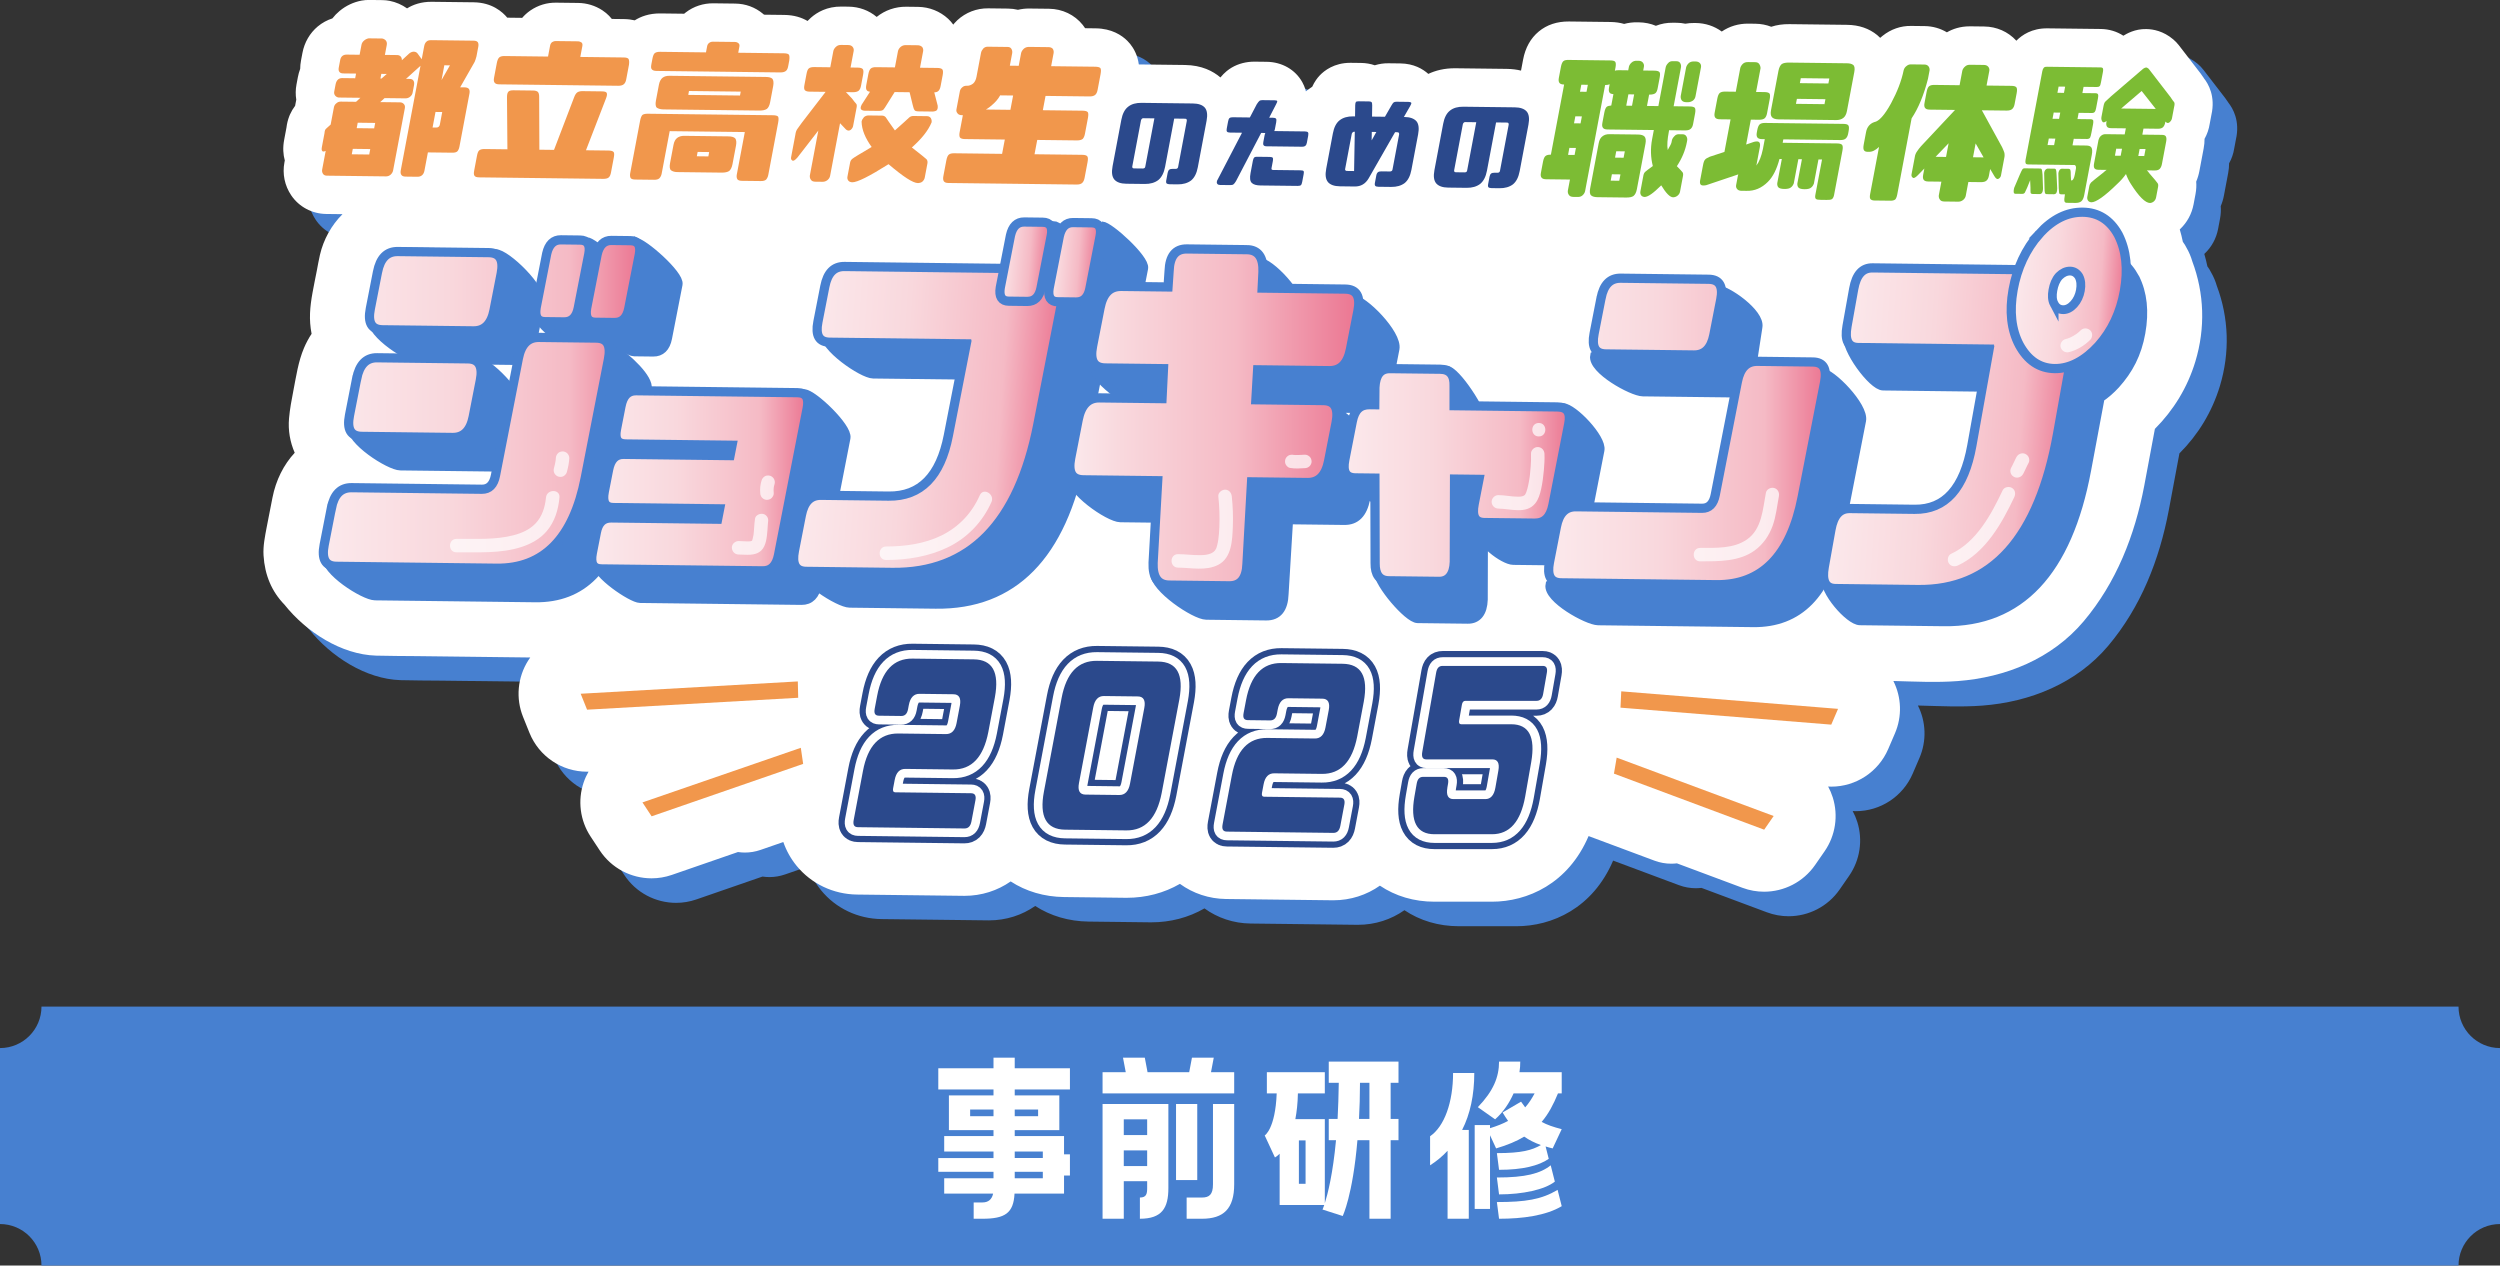 <?xml version="1.0" encoding="UTF-8"?><svg xmlns="http://www.w3.org/2000/svg" xmlns:xlink="http://www.w3.org/1999/xlink" viewBox="0 0 280 141.738"><rect x="0" y="0" width="280" height="141.738" fill="#333333" stroke="none"/><defs><style>.n{fill:url(#g);}.o{fill:url(#m);}.p{fill:url(#h);}.q{fill:url(#k);}.r{fill:url(#l);}.s{fill:#f9d3d3;}.t,.u{fill:#fff;}.v{fill:#f1974c;}.w{fill:#7cbc34;}.x{fill:#2b498c;}.y,.z{fill:#4780d0;}.z,.u,.aa{stroke:#4780d0;stroke-miterlimit:10;}.z,.aa{stroke-width:1.033px;}.ab,.ac,.ad,.ae,.af,.ag{mix-blend-mode:multiply;}.u{stroke-width:.983px;}.ah{stroke:#2b498c;stroke-width:3.335px;}.ah,.aa,.ai{fill:none;}.ah,.ai{stroke-linecap:round;stroke-linejoin:round;}.ac{fill:url(#j);}.ad{fill:url(#f);}.ae{fill:url(#d);}.af{fill:url(#e);}.ag{fill:url(#i);}.ai{stroke:#fff;stroke-width:1.945px;}.aj{opacity:.72;}.ak{isolation:isolate;}</style><linearGradient id="d" x1="-229.33" y1="-205.145" x2="-201.084" y2="-205.145" gradientTransform="translate(304.987 266.237) rotate(3.859)" gradientUnits="userSpaceOnUse"><stop offset="0" stop-color="#fbe9ec"/><stop offset=".393" stop-color="#f9d8dd"/><stop offset=".779" stop-color="#f5bac5"/><stop offset="1" stop-color="#eb7591"/></linearGradient><linearGradient id="e" x1="-208.283" y1="-223.596" x2="-202.943" y2="-223.596" gradientTransform="translate(304.987 266.237) rotate(3.859)" gradientUnits="userSpaceOnUse"><stop offset="0" stop-color="#fbe9ec"/><stop offset=".179" stop-color="#f9d8dd"/><stop offset=".577" stop-color="#f5bac5"/><stop offset="1" stop-color="#eb7591"/></linearGradient><linearGradient id="f" x1="-202.818" y1="-223.898" x2="-197.478" y2="-223.898" xlink:href="#e"/><linearGradient id="g" x1="119.826" y1="46.745" x2="152.184" y2="46.745" gradientTransform="matrix(1, 0, 0, 1, 0, 0)" xlink:href="#e"/><linearGradient id="h" x1="173.449" y1="48.322" x2="204.44" y2="48.322" gradientTransform="matrix(1, 0, 0, 1, 0, 0)" xlink:href="#d"/><linearGradient id="i" x1="-114.119" y1="-211.833" x2="-87.223" y2="-211.833" xlink:href="#d"/><linearGradient id="j" x1="-95.157" y1="-228.251" x2="-82.54" y2="-228.251" xlink:href="#d"/><linearGradient id="k" x1="150.54" y1="53.198" x2="175.77" y2="53.198" gradientTransform="matrix(1, 0, 0, 1, 0, 0)" xlink:href="#d"/><linearGradient id="l" x1="66.27" y1="53.848" x2="90.469" y2="53.848" gradientTransform="matrix(1, 0, 0, 1, 0, 0)" xlink:href="#d"/><linearGradient id="m" x1="36.214" y1="45.251" x2="71.655" y2="45.251" gradientTransform="matrix(1, 0, 0, 1, 0, 0)" xlink:href="#d"/></defs><g class="ak"><g id="b"><g id="c"><g><path class="y" d="M249.575,11.486c-.036-.044-.073-.09-.129-.18-.072-.115-.15-.226-.232-.333l-2.432-3.155c-.188-.244-.401-.466-.636-.664-1.108-.933-2.239-1.141-3.008-1.152-1.288-.029-2.219,.528-2.575,.746-.721-.473-1.588-.742-2.526-.755l-5.985-.072c-1.731-.016-2.846,.748-3.473,1.385l-.011-.012c-.925-1.003-2.201-1.564-3.592-1.58l-1.537-.019-.071-0c-1.073,0-1.924,.297-2.569,.671-.735-.441-1.588-.686-2.482-.698l-1.523-.018c-1.167-.019-2.265,.368-3.191,1.103-.095,.074-.186,.152-.275,.231-.118-.119-.23-.22-.326-.3l.001-.001c-.916-.751-2.05-1.139-3.37-1.155l-6.476-.078c-.737-.008-1.413,.089-2.031,.293-.55-.215-1.149-.332-1.774-.339l-.787-.01c-1.096-.015-2.127,.3-2.981,.884-.827-.607-1.83-.942-2.904-.955l-.175-.002c-.339-.005-.676,.023-1.002,.08-.309-.065-.628-.1-.954-.104l-.433-.005c-.68-.009-1.318,.109-1.91,.343-.588-.247-1.235-.38-1.92-.389l-.19-.002c-.496-.007-.982,.056-1.444,.181-.449-.13-.959-.21-1.539-.217l-4.644-.056c-1.319-.009-2.465,.362-3.381,1.124-.914,.759-1.504,1.82-1.754,3.149l-.232,1.228c-.476-.115-1.007-.186-1.599-.193l-5.74-.069c-1.261-.015-2.267,.264-3.044,.631-.604-.542-1.616-1.154-3.13-1.173l-1.328-.016c-.525-.009-1.046,.07-1.538,.224-.481-.165-.997-.254-1.528-.261l-1.15-.014-.068-0c-1.806,0-2.913,.879-3.416,1.408-.154,.162-.295,.335-.421,.519-.164,.238-.304,.487-.421,.749-.178,.112-.351,.233-.517,.362-.064,.05-.129,.104-.195,.161-.019-.072-.031-.145-.054-.217-.088-.28-.203-.551-.346-.808-.784-1.412-2.276-2.267-3.993-2.288l-1.377-.016c-.896,.001-1.774,.216-2.531,.66-.199,.116-.388,.249-.566,.395-.252,.208-.483,.443-.706,.713-.825-.708-2.095-1.371-3.978-1.395l-5.161-.062c-.137-1.028-.558-1.781-.964-2.288-.099-.123-.205-.241-.317-.353-.628-.627-1.754-1.38-3.55-1.401l-1.183-.014c-.083-.13-.173-.256-.27-.376-.906-1.129-2.28-1.786-3.767-1.803l-2.202-.026c-.435-.007-.865,.044-1.281,.143-.358-.086-.732-.133-1.115-.137l-2.217-.027c-1.287-.016-2.52,.457-3.462,1.331-.117,.108-.227,.223-.331,.343-.042,.049-.081,.1-.122,.15-.169-.235-.358-.455-.571-.652-.918-.847-2.114-1.322-3.365-1.336l-1.327-.016c-1.213-.015-2.389,.391-3.314,1.142-.87-.732-1.965-1.136-3.14-1.15l-.793-.01c-1.634-.019-2.75,.646-3.428,1.243-.136,.117-.263,.241-.385,.37-.648-.38-1.497-.664-2.6-.677l-2.271-.027c-.036-.033-.073-.064-.111-.096-.879-.737-1.956-1.134-3.117-1.148l-2.444-.03c-1.122-.015-2.221,.347-3.091,1.019-.063,.047-.124,.097-.184,.147l-2.644-.032c-1.281-.019-2.229,.356-2.89,.773-.362-.083-.759-.135-1.198-.141l-1.368-.016c-.191-.239-.407-.461-.648-.663-.13-.109-.266-.21-.408-.302-.809-.529-1.747-.815-2.711-.827l-2.451-.03c-1.045-.021-2.048,.289-2.893,.867-.02,.014-.041,.028-.061,.042-.323,.229-.614,.495-.868,.791l-1.672-.02c-.536-.65-1.712-1.694-3.752-1.722l-4.696-.056c-1.197-.013-2.109,.324-2.775,.737-.574-.41-1.235-.699-1.939-.841-.263-.053-.53-.081-.798-.085l-1.519-.018c-.273,0-.548,.02-.818,.069-.904,.164-1.76,.565-2.478,1.161-.305,.253-.576,.533-.81,.836-.594,.191-1.145,.492-1.635,.898-.887,.738-1.497,1.789-1.717,2.957l-.161,.852c-.06,.318-.091,.634-.094,.944-.112,.299-.2,.613-.261,.939l-.151,.801c-.11,.581-.117,1.158-.026,1.713l-.01,.051-.12,.635c-.226,.297-.418,.621-.574,.971-.027,.062-.053,.124-.078,.187-.157,.402-.264,.836-.319,1.294l-.255,1.353c-.171,.905-.107,1.676,.071,2.315l-.041,.216c-.244,1.293,.026,2.602,.759,3.688,.868,1.29,2.332,2.07,3.923,2.09h.003l1.817,.022c-1.238,1.235-2.125,2.832-2.525,4.555-.139,.597-.24,1.206-.357,1.807-.157,.804-.325,1.607-.471,2.414-.295,1.63-.421,3.015-.107,4.622-.322,.491-.611,1.021-.855,1.598-.642,1.522-.865,3.129-1.181,4.745-.202,1.034-.398,2.07-.491,3.122-.12,1.354,.117,2.67,.637,3.859-1.246,1.339-2.111,3.078-2.495,5.04-.212,1.086-.432,2.171-.637,3.258-.197,1.047-.426,2.136-.36,3.203,.135,2.196,.914,4.042,2.339,5.505,2.446,3.072,6.369,5.598,10.262,5.715,1.517,.045,3.038,.037,4.556,.055,4.238,.051,8.476,.102,12.714,.153-.078,.108-.153,.219-.226,.333-1.2,1.889-1.416,4.241-.581,6.318l.718,1.785c1.063,2.642,3.622,4.355,6.443,4.355,.058,0,.116-.003,.174-.005-.217,.38-.402,.782-.545,1.204-.692,2.031-.406,4.268,.774,6.06l1.025,1.557c1.313,1.994,3.516,3.127,5.804,3.127,.757,0,1.524-.124,2.27-.382l7.407-2.563c.256,.037,.514,.059,.774,.059,.585,0,1.177-.096,1.754-.296l2.553-.883c.334,.962,.834,1.864,1.497,2.674,1.644,2.007,4.107,3.177,6.761,3.209l11.921,.143,.109,.001c1.924,0,3.706-.587,5.177-1.614,1.708,1.113,3.754,1.722,5.984,1.749l6.861,.083,.15,.001c2.16,0,4.189-.537,5.959-1.562,1.47,1.07,3.263,1.673,5.154,1.696l11.922,.143,.109,.001c1.939,0,3.735-.596,5.213-1.639,1.735,1.171,3.828,1.797,6.102,1.797h6.446c3.979,0,8.543-2.006,10.826-7.35l7.383,2.755c.614,.229,1.248,.339,1.875,.339,.213,0,.425-.013,.636-.038l7.334,2.737c.795,.296,1.616,.439,2.427,.439,2.228,0,4.383-1.075,5.711-2.988l1.062-1.532c1.223-1.763,1.563-3.993,.92-6.04-.134-.426-.309-.833-.518-1.22,.114,.006,.229,.014,.343,.014,2.756,0,5.275-1.637,6.379-4.201l.76-1.767c.815-1.894,.741-4.041-.177-5.866,2.399,.063,4.831,.19,7.212,.009,5.359-.407,10.553-2.494,14.09-6.682,3.669-4.345,5.743-9.643,6.796-15.195,.402-2.122,.797-4.246,1.192-6.369,2.09-2.091,3.651-4.633,4.532-7.542,1.137-3.757,1.003-7.633-.346-11.232-.147-.515-.361-1.024-.648-1.516-.109-.227-.248-.447-.407-.66-.096-.472-.21-.935-.346-1.391,.012-.011,.025-.022,.038-.033,.783-.742,1.304-1.698,1.509-2.772l.217-1.15c.096-.507,.113-.974,.077-1.398,.16-.373,.28-.769,.358-1.181l.477-2.527c.073-.386,.103-.747,.101-1.083,.291-.519,.486-1.084,.578-1.681l.189-1.003c.469-2.071-.329-3.468-.857-4.125Z"/><path class="t" d="M246.828,8.739c-.036-.044-.073-.09-.129-.18-.072-.115-.15-.226-.232-.333l-2.432-3.155c-.188-.244-.401-.466-.636-.664-1.108-.933-2.239-1.141-3.008-1.152-1.288-.029-2.219,.528-2.575,.746-.721-.473-1.588-.742-2.526-.755l-5.985-.072c-1.731-.016-2.846,.748-3.473,1.385l-.011-.012c-.925-1.003-2.201-1.564-3.592-1.58l-1.537-.019-.071-0c-1.073,0-1.924,.297-2.569,.671-.735-.441-1.588-.686-2.482-.698l-1.523-.018c-1.167-.019-2.265,.368-3.191,1.103-.095,.074-.186,.152-.275,.231-.118-.119-.23-.22-.326-.3l.001-.001c-.916-.751-2.05-1.139-3.37-1.155l-6.476-.078c-.737-.008-1.413,.089-2.031,.293-.55-.215-1.149-.332-1.774-.339l-.787-.01c-1.096-.015-2.127,.3-2.981,.884-.827-.607-1.83-.942-2.904-.955l-.175-.002c-.339-.005-.676,.023-1.002,.08-.309-.065-.628-.1-.954-.104l-.433-.005c-.68-.009-1.318,.109-1.91,.343-.588-.247-1.235-.38-1.92-.389l-.19-.002c-.496-.007-.982,.056-1.444,.181-.449-.13-.959-.21-1.539-.217l-4.644-.056c-1.319-.009-2.465,.362-3.381,1.124-.914,.759-1.504,1.82-1.754,3.149l-.232,1.228c-.476-.115-1.007-.186-1.599-.193l-5.74-.069c-1.261-.015-2.267,.264-3.044,.631-.604-.542-1.616-1.154-3.13-1.173l-1.328-.016c-.525-.009-1.046,.07-1.538,.224-.481-.165-.997-.254-1.528-.261l-1.15-.014-.068-0c-1.806,0-2.913,.879-3.416,1.408-.154,.162-.295,.335-.421,.519-.164,.238-.304,.487-.421,.749-.178,.112-.351,.233-.517,.362-.064,.05-.129,.104-.195,.161-.019-.072-.031-.145-.054-.217-.088-.28-.203-.551-.346-.808-.784-1.412-2.276-2.267-3.993-2.288l-1.377-.016c-.896,.001-1.774,.216-2.531,.66-.199,.116-.388,.249-.566,.395-.252,.208-.483,.443-.706,.713-.825-.708-2.095-1.371-3.978-1.395l-5.161-.062c-.137-1.028-.558-1.781-.964-2.288-.099-.123-.205-.241-.317-.353-.628-.627-1.754-1.38-3.55-1.401l-1.183-.014c-.083-.13-.173-.256-.27-.376-.906-1.129-2.28-1.786-3.767-1.803l-2.202-.026c-.435-.007-.865,.044-1.281,.143-.358-.086-.732-.133-1.115-.137l-2.217-.027c-1.287-.016-2.52,.457-3.462,1.331-.117,.108-.227,.223-.331,.343-.042,.049-.081,.1-.122,.15-.169-.235-.358-.455-.571-.652-.918-.847-2.114-1.322-3.365-1.336l-1.327-.016c-1.213-.015-2.389,.391-3.314,1.142-.87-.732-1.965-1.136-3.14-1.15l-.793-.01c-1.634-.019-2.75,.646-3.428,1.243-.136,.117-.263,.241-.385,.37-.648-.38-1.497-.664-2.6-.677l-2.271-.027c-.036-.033-.073-.064-.111-.096-.879-.737-1.956-1.134-3.117-1.148l-2.444-.03c-1.122-.015-2.221,.347-3.091,1.019-.063,.047-.124,.097-.184,.147l-2.644-.032c-1.281-.019-2.229,.356-2.89,.773-.362-.083-.759-.135-1.198-.141l-1.368-.016c-.191-.239-.407-.461-.648-.663-.13-.109-.266-.21-.408-.302-.809-.529-1.747-.815-2.711-.827l-2.451-.03c-1.045-.021-2.048,.289-2.893,.867-.02,.014-.041,.028-.061,.042-.323,.229-.614,.495-.868,.791l-1.672-.02c-.536-.65-1.712-1.694-3.752-1.722l-4.696-.056c-1.197-.013-2.109,.324-2.775,.737-.574-.41-1.235-.699-1.939-.841-.263-.053-.53-.081-.798-.085l-1.519-.018c-.273,0-.548,.02-.818,.069-.904,.164-1.76,.565-2.478,1.161-.305,.253-.576,.533-.81,.836-.594,.191-1.145,.492-1.635,.898-.887,.738-1.497,1.789-1.717,2.957l-.161,.852c-.06,.318-.091,.634-.094,.944-.112,.299-.2,.613-.261,.939l-.151,.801c-.11,.581-.117,1.158-.026,1.713l-.01,.051-.12,.635c-.226,.297-.418,.621-.574,.971-.027,.062-.053,.124-.078,.187-.157,.402-.264,.836-.319,1.294l-.255,1.353c-.171,.905-.107,1.676,.071,2.315l-.041,.216c-.244,1.293,.026,2.602,.759,3.688,.868,1.29,2.332,2.07,3.923,2.09h.003l1.817,.022c-1.238,1.235-2.125,2.832-2.525,4.555-.139,.597-.24,1.206-.357,1.807-.157,.804-.325,1.607-.471,2.414-.295,1.63-.421,3.015-.107,4.622-.322,.491-.611,1.021-.855,1.598-.642,1.522-.865,3.129-1.181,4.745-.202,1.034-.398,2.07-.491,3.122-.12,1.354,.117,2.67,.637,3.859-1.246,1.339-2.111,3.078-2.495,5.04-.212,1.086-.432,2.171-.637,3.258-.197,1.047-.426,2.136-.36,3.203,.135,2.196,.914,4.042,2.339,5.505,2.446,3.072,6.369,5.598,10.262,5.715,1.517,.045,3.038,.037,4.556,.055,4.238,.051,8.476,.102,12.714,.153-.078,.108-.153,.219-.226,.333-1.2,1.889-1.416,4.241-.581,6.318l.718,1.785c1.063,2.642,3.622,4.355,6.443,4.355,.058,0,.116-.003,.174-.005-.217,.38-.402,.782-.545,1.204-.692,2.031-.406,4.268,.774,6.06l1.025,1.557c1.313,1.994,3.516,3.127,5.804,3.127,.757,0,1.524-.124,2.27-.382l7.407-2.563c.256,.037,.514,.059,.774,.059,.585,0,1.177-.096,1.754-.296l2.553-.883c.334,.962,.834,1.864,1.497,2.674,1.644,2.007,4.107,3.177,6.761,3.209l11.921,.143,.109,.001c1.924,0,3.706-.587,5.177-1.614,1.708,1.113,3.754,1.722,5.984,1.749l6.861,.083,.15,.001c2.16,0,4.189-.537,5.959-1.562,1.47,1.07,3.263,1.673,5.154,1.696l11.922,.143,.109,.001c1.939,0,3.735-.596,5.213-1.639,1.735,1.171,3.828,1.797,6.102,1.797h6.446c3.979,0,8.543-2.006,10.826-7.35l7.383,2.755c.614,.229,1.248,.339,1.875,.339,.213,0,.425-.013,.636-.038l7.334,2.737c.795,.296,1.616,.439,2.427,.439,2.228,0,4.383-1.075,5.711-2.988l1.062-1.532c1.223-1.763,1.563-3.993,.92-6.04-.134-.426-.309-.833-.518-1.22,.114,.006,.229,.014,.343,.014,2.756,0,5.275-1.637,6.379-4.201l.76-1.767c.815-1.894,.741-4.041-.177-5.866,2.399,.063,4.831,.19,7.212,.009,5.359-.407,10.553-2.494,14.09-6.682,3.669-4.345,5.743-9.643,6.796-15.195,.402-2.122,.797-4.246,1.192-6.369,2.09-2.091,3.651-4.633,4.532-7.542,1.137-3.757,1.003-7.633-.346-11.232-.147-.515-.361-1.024-.648-1.516-.109-.227-.248-.447-.407-.66-.096-.472-.21-.935-.346-1.391,.012-.011,.025-.022,.038-.033,.783-.742,1.304-1.698,1.509-2.772l.217-1.15c.096-.507,.113-.974,.077-1.398,.16-.373,.28-.769,.358-1.181l.477-2.527c.073-.386,.103-.747,.101-1.083,.291-.519,.486-1.084,.578-1.681l.189-1.003c.469-2.071-.329-3.468-.857-4.125Z"/><g><g><path class="z" d="M44.844,52.172l10.179,.122c1.225,.015,2.003-.742,2.309-2.309l.801-4.1c.306-1.568-3.597-5.441-4.822-5.455l-9.723-.117c-1.225-.015-2.454,.036-2.76,1.604l-1.412,5.778c-.306,1.568,4.202,4.463,5.427,4.477Z"/><path class="z" d="M68.526,38.981c.275-.259,.467-.652,.571-1.184l1.178-6.029c.204-1.045-3.761-4.684-4.609-4.694l-2.274,2.764c-.817-.01,2.406,.829,2.171,1.874l-5.127,3.769c-.173,1.046,4.114,3.834,4.931,3.844l.545,.007,.818-1.195c.361,.004,1.034,.338,1.797,.846Z"/><path class="z" d="M47.176,40.233l10.179,.122c1.225,.015,2.003-.741,2.309-2.309l.801-4.1c.306-1.568-3.765-5.51-4.99-5.525l-9.118-.175c-1.225-.015-3.154-.115-3.46,1.453l-1.149,6.077c-.306,1.568,4.203,4.442,5.428,4.457Z"/><path class="z" d="M68.526,38.981c-.265,.249-.607,.373-1.023,.368l-1.592-.019-1.204,1.758c-1.225-.015-2.003,.741-2.317,2.349l-2.56,13.104c-.204,1.045-.715,1.563-1.531,1.553l-14.577-.175c-1.225-.015-1.971,.742-2.278,2.31l-4.841,2.064c-.306,1.568,4.174,4.415,5.399,4.43l17.939,.216c5.278,.063,8.616-3.321,9.943-10.115l2.592-13.265c.222-1.135-2.12-3.36-3.949-4.578Z"/><path class="z" d="M71.144,27.139l-1.836,1.913c-.817-.01,.169,1.289-.067,2.334l-3.186,4.002c-.173,1.046,4.15,3.994,4.967,4.003l2.136,.026c.848,.01,1.39-.507,1.595-1.552l1.178-6.029c.204-1.045-3.938-4.686-4.786-4.696Z"/></g><g><path class="z" d="M122.199,33.671l-.32-.004,.722-3.696c.198-1.011-3.835-4.705-4.655-4.715l-1.206,3.123c-.791-.009,1.528,.525,1.3,1.537l-.722,3.696-2.634-.032-15.232-.183c-1.186-.014-1.908,.718-2.204,2.235l-4.828,1.648c-.296,1.517,4.19,4.583,5.375,4.597l15.232,.183-.023,.117,.061,.001-1.984,10.154c-.889,4.551-3.101,6.825-6.689,6.782l-7.57-.091c-1.186-.014-1.908,.718-2.204,2.235l-4.835,1.953c-.296,1.517,4.189,4.317,5.375,4.332l9.638,.116c8.696,.105,14.138-5.445,16.311-16.571l1.718-8.792,1.246-6.379c.239-1.225-.599-2.231-1.873-2.246Z"/><path class="z" d="M123.412,25.322l-1.739,3.676c-.791-.009,2.069-.027,1.841,.984l-4.967,3.645c-.167,1.012,3.986,3.713,4.777,3.723l2.067,.025c.821,.01,1.346-.491,1.543-1.502l1.14-5.835c.198-1.011-3.842-4.705-4.663-4.715Z"/></g><path class="z" d="M140.97,29.366c1.277,.015,4.677,3.696,4.619,5.333l-.09,1.805,5.893-3.02c1.277,.015,5.15,3.951,4.831,5.585l-.835,4.274c-.319,1.634-1.097,2.423-2.374,2.407l-8.023-.096-.196,3.357,4.374-2.96c1.277,.015,4.926,3.912,4.606,5.546l-.835,4.274c-.319,1.634-1.097,2.423-2.374,2.407l-6.255-.075-.505,8.317c-.057,1.637-.712,2.469-1.989,2.454l-6.713-.081c-1.277-.015-5.814-3.064-5.757-4.702l4.453-6.115-8.318-.1c-1.277-.015-5.804-3.143-5.485-4.777l4.895-1.949c.319-1.634,1.105-2.465,2.382-2.449l7.008,.084,.164-3.358-6.517-.078c-1.277-.015-5.804-3.21-5.485-4.844l4.895-1.882c.319-1.634,1.097-2.423,2.374-2.407l5.24,.063,.123-1.804c.057-1.637,.712-2.469,1.989-2.454l3.903-2.752Z"/><path class="z" d="M183.452,37.631c.296-1.517,1.018-2.249,2.204-2.235l6.543-2.975c1.186,.014,4.971,2.686,4.675,4.203l-.789,5.136c-.296,1.517-1.049,2.249-2.235,2.235l-9.851-.118c-1.186-.014-5.682-2.501-5.385-4.018l4.838-2.227Zm-5.001,25.598c.296-1.517,1.018-2.249,2.204-2.235l14.108,.17c.791,.009,1.285-.491,1.482-1.503l2.478-12.682c.304-1.556,1.057-2.288,2.242-2.274l2.933-3.002c1.186,.014,4.889,3.837,4.585,5.393l-2.508,12.838c-1.284,6.574-4.515,9.85-9.623,9.789l-17.361-.209c-1.186-.014-5.675-2.497-5.379-4.014l4.839-2.27Z"/><path class="z" d="M239.101,31.132c-.912-1.659-2.234-2.662-3.88-2.681-1.682-.02-3.246,.734-4.747,2.363-.997,1.137-1.749,2.446-2.267,3.903l-.785-.009-14.89-.179c-1.159-.014-1.865,.736-2.156,2.291l-3.421,.691c-.291,1.554,2.793,5.692,3.952,5.706l14.89,.179-.022,.12,.06,.001-1.945,10.402c-.872,4.663-3.036,6.993-6.543,6.951l-7.401-.089c-1.159-.014-1.865,.737-2.156,2.291l-3.3,1.53c-.291,1.554,2.665,4.893,3.824,4.907l9.421,.113c8.5,.102,13.824-5.586,15.955-16.983l1.514-8.096c.589-.388,1.167-.889,1.728-1.498,1.465-1.63,2.406-3.412,2.829-5.776,.423-2.363,.206-4.426-.661-6.135Z"/><path class="z" d="M179.182,50.413l-2.023,10.353c-.272,1.394-.933,2.064-2.056,2.051l-5.614-.067c-1.057-.013-4-2.171-3.727-3.565l3.116-1.271-2.741-.033-.025,9.276c-.049,1.44-.661,2.195-1.717,2.182l-5.615-.067c-1.057-.013-4.4-3.939-4.384-5.21l2.727-7.88-2.18-.026c-1.09-.013-3.878-2.107-3.614-3.46l3.355-1.263c.256-1.31,.867-1.896,1.957-1.883l.562,.007,.016-1.948c.074-1.397,.611-2.111,1.701-2.097l3.028-4.055c1.09,.013,4.18,4.778,4.139,6.005l1.607,.364,7.347-2.151c1.123,.013,4.397,3.43,4.141,4.74Z"/><path class="z" d="M71.123,62.927c.213-1.09,.746-1.63,1.683-1.619l11.902,.143,.227-1.163-11.902-.143c-.937-.011-5.228-2.747-5.001-3.91l4.462-.322c.227-1.163,.767-1.739,1.704-1.728l11.902,.143,.227-1.163-11.902-.143c-.937-.011-5.158-2.795-4.945-3.885l4.406-.347c.227-1.163,.767-1.739,1.704-1.728l14.471-2.947c.966,.012,4.902,3.763,4.675,4.926l-3.209,16.428c-.227,1.163-.803,1.776-1.768,1.764l-18.066-.217c-.937-.011-5.054-2.816-4.827-3.979l4.259-.108Z"/></g><g><g><g><path class="s" d="M117.331,30.12l-7.514-.09-15.232-.183c-1.186-.014-1.908,.718-2.204,2.235l-.775,3.968c-.296,1.517,.137,2.263,1.323,2.277l15.232,.183-.023,.117,.061,.001-1.984,10.154c-.889,4.551-3.101,6.825-6.689,6.782l-7.57-.091c-1.186-.014-1.908,.718-2.204,2.235l-.775,3.968c-.296,1.517,.129,2.302,1.315,2.316l9.638,.116c8.696,.105,14.138-5.445,16.311-16.571l1.718-8.792,1.246-6.379c.239-1.225-.599-2.231-1.873-2.246Z"/><path class="ae" d="M117.331,30.12l-7.514-.09-15.232-.183c-1.186-.014-1.908,.718-2.204,2.235l-.775,3.968c-.296,1.517,.137,2.263,1.323,2.277l15.232,.183-.023,.117,.061,.001-1.984,10.154c-.889,4.551-3.101,6.825-6.689,6.782l-7.57-.091c-1.186-.014-1.908,.718-2.204,2.235l-.775,3.968c-.296,1.517,.129,2.302,1.315,2.316l9.638,.116c8.696,.105,14.138-5.445,16.311-16.571l1.718-8.792,1.246-6.379c.239-1.225-.599-2.231-1.873-2.246Z"/><path class="aa" d="M117.331,30.12l-7.514-.09-15.232-.183c-1.186-.014-1.908,.718-2.204,2.235l-.775,3.968c-.296,1.517,.137,2.263,1.323,2.277l15.232,.183-.023,.117,.061,.001-1.984,10.154c-.889,4.551-3.101,6.825-6.689,6.782l-7.57-.091c-1.186-.014-1.908,.718-2.204,2.235l-.775,3.968c-.296,1.517,.129,2.302,1.315,2.316l9.638,.116c8.696,.105,14.138-5.445,16.311-16.571l1.718-8.792,1.246-6.379c.239-1.225-.599-2.231-1.873-2.246Z"/></g><g><path class="s" d="M112.983,33.733l2.067,.025c.821,.01,1.345-.491,1.543-1.502l1.14-5.835c.198-1.011-.129-1.522-.95-1.532l-2.067-.025c-.791-.009-1.315,.491-1.543,1.502l-1.14,5.835c-.167,1.012,.16,1.523,.95,1.532Z"/><path class="af" d="M112.983,33.733l2.067,.025c.821,.01,1.345-.491,1.543-1.502l1.14-5.835c.198-1.011-.129-1.522-.95-1.532l-2.067-.025c-.791-.009-1.315,.491-1.543,1.502l-1.14,5.835c-.167,1.012,.16,1.523,.95,1.532Z"/><path class="aa" d="M112.983,33.733l2.067,.025c.821,.01,1.345-.491,1.543-1.502l1.14-5.835c.198-1.011-.129-1.522-.95-1.532l-2.067-.025c-.791-.009-1.315,.491-1.543,1.502l-1.14,5.835c-.167,1.012,.16,1.523,.95,1.532Z"/></g><g><path class="s" d="M122.256,24.954l-2.067-.025c-.791-.009-1.315,.491-1.543,1.502l-1.14,5.835c-.167,1.012,.16,1.523,.95,1.532l2.067,.025c.821,.01,1.346-.491,1.543-1.502l1.14-5.835c.198-1.011-.129-1.522-.95-1.532Z"/><path class="ad" d="M122.256,24.954l-2.067-.025c-.791-.009-1.315,.491-1.543,1.502l-1.14,5.835c-.167,1.012,.16,1.523,.95,1.532l2.067,.025c.821,.01,1.346-.491,1.543-1.502l1.14-5.835c.198-1.011-.129-1.522-.95-1.532Z"/><path class="aa" d="M122.256,24.954l-2.067-.025c-.791-.009-1.315,.491-1.543,1.502l-1.14,5.835c-.167,1.012,.16,1.523,.95,1.532l2.067,.025c.821,.01,1.346-.491,1.543-1.502l1.14-5.835c.198-1.011-.129-1.522-.95-1.532Z"/></g></g><g><path class="s" d="M139.643,27.962c1.277,.015,1.867,.862,1.809,2.5l-.09,1.805,9.3,.112c1.277,.015,1.744,.819,1.424,2.453l-.835,4.274c-.319,1.634-1.097,2.423-2.374,2.407l-8.023-.096-.196,3.357,7.564,.091c1.277,.015,1.735,.861,1.416,2.495l-.835,4.274c-.319,1.634-1.097,2.423-2.374,2.407l-6.255-.075-.515,9.191c-.057,1.637-.712,2.469-1.989,2.454l-6.713-.081c-1.277-.015-1.866-.862-1.809-2.5l.516-9.191-8.318-.1c-1.277-.015-1.744-.819-1.424-2.453l.835-4.274c.319-1.634,1.105-2.465,2.382-2.449l7.008,.084,.164-3.358-6.517-.078c-1.277-.015-1.744-.819-1.424-2.453l.835-4.274c.319-1.634,1.097-2.423,2.374-2.407l5.24,.063,.123-1.804c.057-1.637,.712-2.469,1.989-2.454l6.713,.081Z"/><g class="ab"><path class="n" d="M139.643,27.962c1.277,.015,1.867,.862,1.809,2.5l-.09,1.805,9.3,.112c1.277,.015,1.744,.819,1.424,2.453l-.835,4.274c-.319,1.634-1.097,2.423-2.374,2.407l-8.023-.096-.196,3.357,7.564,.091c1.277,.015,1.735,.861,1.416,2.495l-.835,4.274c-.319,1.634-1.097,2.423-2.374,2.407l-6.255-.075-.515,9.191c-.057,1.637-.712,2.469-1.989,2.454l-6.713-.081c-1.277-.015-1.866-.862-1.809-2.5l.516-9.191-8.318-.1c-1.277-.015-1.744-.819-1.424-2.453l.835-4.274c.319-1.634,1.105-2.465,2.382-2.449l7.008,.084,.164-3.358-6.517-.078c-1.277-.015-1.744-.819-1.424-2.453l.835-4.274c.319-1.634,1.097-2.423,2.374-2.407l5.24,.063,.123-1.804c.057-1.637,.712-2.469,1.989-2.454l6.713,.081Z"/></g><path class="aa" d="M139.643,27.962c1.277,.015,1.867,.862,1.809,2.5l-.09,1.805,9.3,.112c1.277,.015,1.744,.819,1.424,2.453l-.835,4.274c-.319,1.634-1.097,2.423-2.374,2.407l-8.023-.096-.196,3.357,7.564,.091c1.277,.015,1.735,.861,1.416,2.495l-.835,4.274c-.319,1.634-1.097,2.423-2.374,2.407l-6.255-.075-.515,9.191c-.057,1.637-.712,2.469-1.989,2.454l-6.713-.081c-1.277-.015-1.866-.862-1.809-2.5l.516-9.191-8.318-.1c-1.277-.015-1.744-.819-1.424-2.453l.835-4.274c.319-1.634,1.105-2.465,2.382-2.449l7.008,.084,.164-3.358-6.517-.078c-1.277-.015-1.744-.819-1.424-2.453l.835-4.274c.319-1.634,1.097-2.423,2.374-2.407l5.24,.063,.123-1.804c.057-1.637,.712-2.469,1.989-2.454l6.713,.081Z"/></g><g><path class="s" d="M179.316,33.394c.296-1.517,1.018-2.249,2.204-2.235l9.851,.118c1.186,.014,1.649,.761,1.353,2.278l-.775,3.968c-.296,1.517-1.049,2.249-2.235,2.235l-9.851-.118c-1.186-.014-1.619-.76-1.323-2.277l.775-3.968Zm-5.001,25.598c.296-1.517,1.018-2.249,2.204-2.235l14.108,.17c.791,.009,1.285-.491,1.482-1.503l2.478-12.682c.304-1.556,1.057-2.288,2.242-2.274l6.203,.075c1.186,.014,1.619,.76,1.315,2.316l-2.508,12.838c-1.284,6.574-4.515,9.85-9.623,9.789l-17.361-.209c-1.186-.014-1.611-.799-1.315-2.316l.775-3.968Z"/><g class="ab"><path class="p" d="M179.316,33.394c.296-1.517,1.018-2.249,2.204-2.235l9.851,.118c1.186,.014,1.649,.761,1.353,2.278l-.775,3.968c-.296,1.517-1.049,2.249-2.235,2.235l-9.851-.118c-1.186-.014-1.619-.76-1.323-2.277l.775-3.968Zm-5.001,25.598c.296-1.517,1.018-2.249,2.204-2.235l14.108,.17c.791,.009,1.285-.491,1.482-1.503l2.478-12.682c.304-1.556,1.057-2.288,2.242-2.274l6.203,.075c1.186,.014,1.619,.76,1.315,2.316l-2.508,12.838c-1.284,6.574-4.515,9.85-9.623,9.789l-17.361-.209c-1.186-.014-1.611-.799-1.315-2.316l.775-3.968Z"/></g><path class="aa" d="M179.316,33.394c.296-1.517,1.018-2.249,2.204-2.235l9.851,.118c1.186,.014,1.649,.761,1.353,2.278l-.775,3.968c-.296,1.517-1.049,2.249-2.235,2.235l-9.851-.118c-1.186-.014-1.619-.76-1.323-2.277l.775-3.968Zm-5.001,25.598c.296-1.517,1.018-2.249,2.204-2.235l14.108,.17c.791,.009,1.285-.491,1.482-1.503l2.478-12.682c.304-1.556,1.057-2.288,2.242-2.274l6.203,.075c1.186,.014,1.619,.76,1.315,2.316l-2.508,12.838c-1.284,6.574-4.515,9.85-9.623,9.789l-17.361-.209c-1.186-.014-1.611-.799-1.315-2.316l.775-3.968Z"/></g><g><path class="s" d="M231.516,30.266l-7.197-.087-14.59-.175c-1.136-.014-1.828,.757-2.114,2.353l-.747,4.174c-.286,1.596,.129,2.38,1.264,2.393l14.59,.175-.022,.123,.058,.001-1.911,10.68c-.857,4.787-2.978,7.181-6.415,7.14l-7.251-.087c-1.136-.014-1.828,.757-2.114,2.353l-.747,4.174c-.286,1.596,.121,2.421,1.257,2.435l9.231,.111c8.329,.1,13.548-5.742,15.642-17.445l1.655-9.248,1.201-6.71c.231-1.289-.571-2.345-1.791-2.36Z"/><path class="ag" d="M231.516,30.266l-7.197-.087-14.59-.175c-1.136-.014-1.828,.757-2.114,2.353l-.747,4.174c-.286,1.596,.129,2.38,1.264,2.393l14.59,.175-.022,.123,.058,.001-1.911,10.68c-.857,4.787-2.978,7.181-6.415,7.14l-7.251-.087c-1.136-.014-1.828,.757-2.114,2.353l-.747,4.174c-.286,1.596,.121,2.421,1.257,2.435l9.231,.111c8.329,.1,13.548-5.742,15.642-17.445l1.655-9.248,1.201-6.71c.231-1.289-.571-2.345-1.791-2.36Z"/><path class="aa" d="M231.516,30.266l-7.197-.087-14.59-.175c-1.136-.014-1.828,.757-2.114,2.353l-.747,4.174c-.286,1.596,.129,2.38,1.264,2.393l14.59,.175-.022,.123,.058,.001-1.911,10.68c-.857,4.787-2.978,7.181-6.415,7.14l-7.251-.087c-1.136-.014-1.828,.757-2.114,2.353l-.747,4.174c-.286,1.596,.121,2.421,1.257,2.435l9.231,.111c8.329,.1,13.548-5.742,15.642-17.445l1.655-9.248,1.201-6.71c.231-1.289-.571-2.345-1.791-2.36Z"/></g><g><path class="s" d="M228.394,26.193c1.541-1.673,3.147-2.447,4.874-2.426,1.689,.02,3.05,.83,3.986,2.533,.89,1.755,1.113,3.872,.679,6.299-.434,2.427-1.403,4.477-2.907,6.15-1.541,1.673-3.203,2.552-4.893,2.532-1.727-.021-3.03-.935-3.967-2.638-.899-1.702-1.132-3.767-.697-6.194,.434-2.426,1.413-4.529,2.925-6.256Z"/><path class="ac" d="M228.394,26.193c1.541-1.673,3.147-2.447,4.874-2.426,1.689,.02,3.05,.83,3.986,2.533,.89,1.755,1.113,3.872,.679,6.299-.434,2.427-1.403,4.477-2.907,6.15-1.541,1.673-3.203,2.552-4.893,2.532-1.727-.021-3.03-.935-3.967-2.638-.899-1.702-1.132-3.767-.697-6.194,.434-2.426,1.413-4.529,2.925-6.256Z"/><path class="aa" d="M228.394,26.193c1.541-1.673,3.147-2.447,4.874-2.426,1.689,.02,3.05,.83,3.986,2.533,.89,1.755,1.113,3.872,.679,6.299-.434,2.427-1.403,4.477-2.907,6.15-1.541,1.673-3.203,2.552-4.893,2.532-1.727-.021-3.03-.935-3.967-2.638-.899-1.702-1.132-3.767-.697-6.194,.434-2.426,1.413-4.529,2.925-6.256Z"/></g><path class="u" d="M230.063,34.037c.225,.426,.563,.641,1.013,.647,.413,.005,.826-.202,1.202-.62,.376-.418,.621-.944,.725-1.524,.113-.633,.058-1.162-.168-1.588-.234-.373-.572-.588-.985-.593-.45-.005-.863,.201-1.23,.567-.376,.419-.583,.945-.696,1.578-.104,.58-.086,1.109,.139,1.535Z"/><g><path class="s" d="M175.697,47.497l-1.767,9.043c-.272,1.394-.933,2.064-2.056,2.051l-5.614-.067c-1.057-.013-1.42-.695-1.148-2.089l.537-2.747-2.741-.033-.025,9.276c-.049,1.44-.661,2.195-1.717,2.182l-5.615-.067c-1.057-.013-1.552-.696-1.536-1.967l-.025-9.531-2.18-.026c-1.09-.013-1.453-.695-1.189-2.047l.834-4.268c.256-1.31,.867-1.896,1.957-1.883l.562,.007,.016-1.948c.074-1.397,.611-2.111,1.701-2.097l5.615,.067c1.09,.013,1.593,.655,1.552,1.882l-0,2.202,11.559,.139c1.123,.013,1.536,.612,1.28,1.922Z"/><g class="ab"><path class="q" d="M175.697,47.497l-1.767,9.043c-.272,1.394-.933,2.064-2.056,2.051l-5.614-.067c-1.057-.013-1.42-.695-1.148-2.089l.537-2.747-2.741-.033-.025,9.276c-.049,1.44-.661,2.195-1.717,2.182l-5.615-.067c-1.057-.013-1.552-.696-1.536-1.967l-.025-9.531-2.18-.026c-1.09-.013-1.453-.695-1.189-2.047l.834-4.268c.256-1.31,.867-1.896,1.957-1.883l.562,.007,.016-1.948c.074-1.397,.611-2.111,1.701-2.097l5.615,.067c1.09,.013,1.593,.655,1.552,1.882l-0,2.202,11.559,.139c1.123,.013,1.536,.612,1.28,1.922Z"/></g><path class="aa" d="M175.697,47.497l-1.767,9.043c-.272,1.394-.933,2.064-2.056,2.051l-5.614-.067c-1.057-.013-1.42-.695-1.148-2.089l.537-2.747-2.741-.033-.025,9.276c-.049,1.44-.661,2.195-1.717,2.182l-5.615-.067c-1.057-.013-1.552-.696-1.536-1.967l-.025-9.531-2.18-.026c-1.09-.013-1.453-.695-1.189-2.047l.834-4.268c.256-1.31,.867-1.896,1.957-1.883l.562,.007,.016-1.948c.074-1.397,.611-2.111,1.701-2.097l5.615,.067c1.09,.013,1.593,.655,1.552,1.882l-0,2.202,11.559,.139c1.123,.013,1.536,.612,1.28,1.922Z"/></g><g><path class="s" d="M66.789,59.629c.213-1.09,.746-1.63,1.683-1.619l11.902,.143,.227-1.163-11.902-.143c-.937-.011-1.243-.634-1.015-1.797l.476-2.435c.227-1.163,.767-1.739,1.704-1.728l11.902,.143,.227-1.163-11.902-.143c-.937-.011-1.257-.562-1.044-1.652l.504-2.581c.227-1.163,.767-1.739,1.704-1.728l18.066,.217c.966,.012,1.307,.598,1.08,1.762l-3.209,16.428c-.227,1.163-.803,1.776-1.768,1.764l-18.066-.217c-.937-.011-1.243-.634-1.015-1.797l.447-2.29Z"/><g class="ab"><path class="r" d="M66.789,59.629c.213-1.09,.746-1.63,1.683-1.619l11.902,.143,.227-1.163-11.902-.143c-.937-.011-1.243-.634-1.015-1.797l.476-2.435c.227-1.163,.767-1.739,1.704-1.728l11.902,.143,.227-1.163-11.902-.143c-.937-.011-1.257-.562-1.044-1.652l.504-2.581c.227-1.163,.767-1.739,1.704-1.728l18.066,.217c.966,.012,1.307,.598,1.08,1.762l-3.209,16.428c-.227,1.163-.803,1.776-1.768,1.764l-18.066-.217c-.937-.011-1.243-.634-1.015-1.797l.447-2.29Z"/></g><path class="aa" d="M66.789,59.629c.213-1.09,.746-1.63,1.683-1.619l11.902,.143,.227-1.163-11.902-.143c-.937-.011-1.243-.634-1.015-1.797l.476-2.435c.227-1.163,.767-1.739,1.704-1.728l11.902,.143,.227-1.163-11.902-.143c-.937-.011-1.257-.562-1.044-1.652l.504-2.581c.227-1.163,.767-1.739,1.704-1.728l18.066,.217c.966,.012,1.307,.598,1.08,1.762l-3.209,16.428c-.227,1.163-.803,1.776-1.768,1.764l-18.066-.217c-.937-.011-1.243-.634-1.015-1.797l.447-2.29Z"/></g><g><path class="s" d="M42.277,30.481c.306-1.568,1.052-2.324,2.278-2.309l10.179,.122c1.225,.015,1.704,.786,1.398,2.354l-.801,4.1c-.306,1.568-1.084,2.324-2.309,2.309l-10.179-.122c-1.225-.015-1.673-.786-1.367-2.353l.801-4.1Zm-5.167,26.45c.306-1.568,1.052-2.324,2.278-2.31l14.577,.175c.817,.01,1.327-.508,1.531-1.553l2.56-13.104c.314-1.608,1.092-2.364,2.317-2.349l6.409,.077c1.225,.015,1.673,.786,1.359,2.394l-2.592,13.265c-1.327,6.793-4.665,10.178-9.943,10.115l-17.939-.216c-1.225-.015-1.665-.826-1.359-2.394l.801-4.1Zm2.835-14.511c.306-1.568,1.06-2.365,2.285-2.35l10.179,.122c1.225,.015,1.697,.826,1.39,2.394l-.801,4.1c-.306,1.568-1.084,2.324-2.309,2.309l-10.179-.122c-1.225-.015-1.673-.786-1.367-2.353l.801-4.1Zm23.224-6.369l-2.136-.026c-.817-.01-1.155-.538-.981-1.583l1.178-6.029c.235-1.045,.778-1.562,1.594-1.552l2.136,.026c.848,.01,1.186,.538,.982,1.583l-1.178,6.029c-.204,1.045-.746,1.563-1.595,1.552Zm5.655,.068l-2.136-.026c-.817-.01-1.155-.538-.982-1.583l1.178-6.029c.236-1.045,.778-1.562,1.595-1.552l2.136,.026c.848,.01,1.186,.538,.982,1.583l-1.178,6.029c-.204,1.045-.747,1.563-1.595,1.552Z"/><g class="ab"><path class="o" d="M42.277,30.481c.306-1.568,1.052-2.324,2.278-2.309l10.179,.122c1.225,.015,1.704,.786,1.398,2.354l-.801,4.1c-.306,1.568-1.084,2.324-2.309,2.309l-10.179-.122c-1.225-.015-1.673-.786-1.367-2.353l.801-4.1Zm-5.167,26.45c.306-1.568,1.052-2.324,2.278-2.31l14.577,.175c.817,.01,1.327-.508,1.531-1.553l2.56-13.104c.314-1.608,1.092-2.364,2.317-2.349l6.409,.077c1.225,.015,1.673,.786,1.359,2.394l-2.592,13.265c-1.327,6.793-4.665,10.178-9.943,10.115l-17.939-.216c-1.225-.015-1.665-.826-1.359-2.394l.801-4.1Zm2.835-14.511c.306-1.568,1.06-2.365,2.285-2.35l10.179,.122c1.225,.015,1.697,.826,1.39,2.394l-.801,4.1c-.306,1.568-1.084,2.324-2.309,2.309l-10.179-.122c-1.225-.015-1.673-.786-1.367-2.353l.801-4.1Zm23.224-6.369l-2.136-.026c-.817-.01-1.155-.538-.981-1.583l1.178-6.029c.235-1.045,.778-1.562,1.594-1.552l2.136,.026c.848,.01,1.186,.538,.982,1.583l-1.178,6.029c-.204,1.045-.746,1.563-1.595,1.552Zm5.655,.068l-2.136-.026c-.817-.01-1.155-.538-.982-1.583l1.178-6.029c.236-1.045,.778-1.562,1.595-1.552l2.136,.026c.848,.01,1.186,.538,.982,1.583l-1.178,6.029c-.204,1.045-.747,1.563-1.595,1.552Z"/></g><path class="aa" d="M42.277,30.481c.306-1.568,1.052-2.324,2.278-2.309l10.179,.122c1.225,.015,1.704,.786,1.398,2.354l-.801,4.1c-.306,1.568-1.084,2.324-2.309,2.309l-10.179-.122c-1.225-.015-1.673-.786-1.367-2.353l.801-4.1Zm-5.167,26.45c.306-1.568,1.052-2.324,2.278-2.31l14.577,.175c.817,.01,1.327-.508,1.531-1.553l2.56-13.104c.314-1.608,1.092-2.364,2.317-2.349l6.409,.077c1.225,.015,1.673,.786,1.359,2.394l-2.592,13.265c-1.327,6.793-4.665,10.178-9.943,10.115l-17.939-.216c-1.225-.015-1.665-.826-1.359-2.394l.801-4.1Zm2.835-14.511c.306-1.568,1.06-2.365,2.285-2.35l10.179,.122c1.225,.015,1.697,.826,1.39,2.394l-.801,4.1c-.306,1.568-1.084,2.324-2.309,2.309l-10.179-.122c-1.225-.015-1.673-.786-1.367-2.353l.801-4.1Zm23.224-6.369l-2.136-.026c-.817-.01-1.155-.538-.981-1.583l1.178-6.029c.235-1.045,.778-1.562,1.594-1.552l2.136,.026c.848,.01,1.186,.538,.982,1.583l-1.178,6.029c-.204,1.045-.746,1.563-1.595,1.552Zm5.655,.068l-2.136-.026c-.817-.01-1.155-.538-.982-1.583l1.178-6.029c.236-1.045,.778-1.562,1.595-1.552l2.136,.026c.848,.01,1.186,.538,.982,1.583l-1.178,6.029c-.204,1.045-.747,1.563-1.595,1.552Z"/></g></g><g><g class="aj"><path class="t" d="M224.299,54.912c-1.295,2.743-2.946,5.798-5.775,7.117-.369,.172-.463,.704-.271,1.032,.221,.379,.662,.444,1.032,.271,3.085-1.439,4.926-4.714,6.317-7.659,.174-.368,.103-.814-.271-1.032-.328-.192-.858-.099-1.032,.271h0Z"/></g><g class="aj"><path class="t" d="M225.993,50.993c-.15,.151-.233,.361-.324,.549-.101,.21-.199,.421-.303,.629-.031,.062-.059,.131-.101,.186l.118-.153-.004,.005c-.137,.138-.221,.339-.221,.533,0,.185,.082,.406,.221,.533,.144,.132,.333,.23,.533,.221,.2-.009,.39-.076,.533-.221,.15-.151,.233-.361,.324-.549,.101-.21,.199-.421,.303-.629,.031-.062,.059-.131,.101-.186l-.118,.153,.004-.005c.137-.138,.221-.339,.221-.533,0-.185-.082-.406-.221-.533-.144-.132-.333-.23-.533-.221-.2,.009-.39,.076-.533,.221h0Z"/></g></g><g><path class="v" d="M36.601,19.675c-.192-.002-.336-.074-.418-.197-.096-.141-.136-.298-.1-.49l.395-2.091c-.174,.085-.299,.101-.373,.03-.088-.088-.097-.228-.051-.472l.289-1.533c.009-.14,.032-.262,.066-.349,.031-.069,.082-.156,.203-.242l.422-.379,.365-1.934c.036-.192,.136-.348,.278-.451,.128-.121,.298-.189,.49-.186l1.711,.02,.487-.448-2.427-.029c-.154-.019-.298-.091-.397-.214-.099-.124-.143-.264-.107-.455l.151-.802c.049-.261,.155-.452,.301-.573,.142-.103,.288-.136,.463-.134l1.432,.017,.099-.523-1.432-.017c-.209-.003-.357-.057-.439-.18-.085-.106-.108-.263-.068-.472l.161-.854c.036-.192,.118-.348,.242-.451,.124-.103,.292-.154,.501-.151l1.432,.017,.21-1.115c.036-.192,.136-.348,.302-.485,.145-.121,.319-.206,.5-.239l1.519,.018c.185,.037,.326,.126,.425,.25,.096,.141,.119,.298,.083,.49l-.207,1.098,1.362,.016c.175,.002,.322,.056,.421,.18,.099,.124,.125,.264,.116,.403l.825-.759c.145-.12,.298-.189,.494-.204,.192,.002,.336,.074,.435,.197l.472,.652,.276-1.464c.043-.227,.128-.4,.273-.521,.128-.121,.309-.153,.536-.151l4.696,.057c.227,.003,.395,.04,.494,.163,.082,.123,.101,.298,.058,.525l-.204,1.08c-.067,.261-.138,.452-.202,.609l-1.622,2.845,.489,.006c.227,.003,.392,.057,.491,.18,.082,.123,.101,.298,.062,.507l-1.125,5.959c-.043,.226-.128,.4-.217,.504-.11,.121-.312,.171-.592,.168l-2.723-.033-.385,2.039c-.043,.226-.128,.4-.273,.521-.145,.121-.312,.171-.539,.168l-1.292-.016c-.227-.003-.392-.057-.473-.18-.099-.124-.119-.298-.076-.525l2.21-11.709-1.624,1.465,.401,.005c.192,.002,.339,.057,.421,.18,.099,.124,.115,.316,.073,.542l-.151,.802c-.036,.191-.115,.33-.26,.451-.128,.121-.298,.188-.493,.204l-2.392-.029-.487,.448,2.217,.027c.192,.002,.336,.074,.435,.197,.102,.106,.143,.264,.107,.455l-1.315,6.97c-.036,.191-.136,.348-.284,.485-.145,.121-.316,.188-.508,.186l-6.634-.08Zm4.867-2.98l-1.955-.024-.115,.61,1.955,.024,.115-.61Zm.552-2.927l-1.955-.024-.115,.61,1.955,.024,.115-.61Zm.71-4.969l.587-.517-.611-.007-.099,.523,.122,.001Zm5.719,5.482l.419,.005c.21,.003,.355-.118,.394-.327l.266-1.411-.751-.009-.329,1.742Zm1.315-6.969l-.312,1.655,.941-1.648-.629-.008Z"/><path class="v" d="M53.139,19.682c-.081-.123-.08-.315-.034-.559l.309-1.638c.062-.331,.137-.54,.261-.643,.124-.103,.326-.153,.606-.15l2.549,.031-.047-5.868c.004-.297,.054-.471,.164-.592,.089-.104,.292-.154,.571-.15l2.217,.027c.21,.003,.392,.057,.498,.146,.102,.106,.157,.281,.153,.578l.023,5.903,1.641,.02,2.246-5.875c.108-.296,.228-.469,.37-.572,.139-.086,.34-.136,.55-.133l2.217,.027c.279,.003,.462,.058,.512,.163,.064,.123,.049,.297-.06,.593l-2.257,5.84,2.514,.03c.297,.004,.496,.059,.582,.164,.085,.106,.08,.315,.018,.646l-.309,1.638c-.046,.244-.117,.435-.245,.556-.128,.121-.347,.17-.644,.167l-13.862-.167c-.279-.003-.462-.058-.543-.181Zm2.249-10.433c-.082-.123-.105-.281-.055-.542l.309-1.638c.059-.314,.154-.539,.279-.643,.125-.103,.326-.153,.588-.15l4.871,.059,.23-1.22c.033-.174,.112-.313,.233-.399,.101-.069,.25-.119,.424-.117l2.444,.029c.175,.002,.305,.056,.414,.127,.106,.089,.132,.229,.099,.403l-.23,1.22,4.853,.058c.279,.003,.479,.058,.546,.164,.068,.106,.095,.333,.053,.647l-.309,1.638c-.049,.261-.131,.418-.259,.538-.128,.121-.351,.188-.63,.184l-13.338-.16c-.262-.003-.441-.075-.522-.198Z"/><path class="v" d="M70.622,19.927c-.061-.141-.08-.315-.041-.524l1.108-5.872c.062-.331,.158-.557,.264-.66,.121-.086,.323-.136,.602-.132l14.036,.169c.279,.003,.461,.058,.55,.146,.068,.106,.077,.333,.015,.664l-1.108,5.872c-.039,.209-.125,.383-.238,.521-.128,.121-.33,.171-.609,.167l-2.112-.025c-.244-.003-.426-.058-.508-.181-.079-.141-.098-.316-.059-.525l.898-4.757-8.415-.101-.898,4.757c-.039,.209-.125,.382-.256,.521-.128,.121-.33,.171-.574,.168l-2.112-.025c-.279-.003-.462-.058-.543-.181Zm2.369-12.178c-.085-.106-.087-.28-.038-.542l.115-.61c.059-.314,.137-.54,.262-.643,.124-.103,.326-.153,.606-.15l5.133,.062,.128-.679c.033-.174,.108-.296,.229-.382,.104-.086,.253-.137,.428-.135l2.444,.029c.174,.002,.304,.056,.41,.145,.106,.089,.135,.211,.102,.385l-.128,.679,5.115,.061c.297,.004,.496,.058,.564,.164,.068,.106,.077,.333,.036,.647l-.115,.61c-.049,.261-.117,.435-.241,.538-.128,.121-.351,.188-.647,.184l-13.861-.167c-.279-.003-.458-.075-.54-.199Zm1.302,4.504c-.314-.004-.545-.076-.718-.183-.152-.124-.186-.404-.111-.805l.335-1.777c.066-.348,.206-.626,.41-.781,.204-.155,.462-.221,.776-.218l10.772,.129c.349,.004,.618,.06,.763,.219,.11,.158,.145,.438,.079,.787l-.345,1.83c-.069,.366-.206,.626-.369,.746-.18,.12-.472,.186-.821,.182l-10.772-.129Zm1.579,7.022c-.314-.004-.545-.076-.715-.201-.152-.124-.186-.404-.111-.805l.385-2.039c.069-.366,.206-.626,.41-.781,.204-.155,.465-.239,.779-.235l4.975,.06c.349,.004,.616,.077,.76,.236,.11,.158,.148,.421,.079,.787l-.395,2.091c-.069,.366-.205,.626-.372,.764-.18,.12-.473,.186-.822,.182l-4.975-.06Zm7.008-8.577l.082-.436-5.796-.07-.082,.436,5.796,.07Zm-3.544,6.82l.092-.488-1.292-.015-.092,.488,1.292,.015Z"/><path class="v" d="M90.13,10.085c-.082-.123-.084-.298-.035-.559l.23-1.22c.062-.331,.137-.54,.262-.643,.124-.103,.326-.153,.606-.15l1.798,.022,.349-1.847c.051-.174,.15-.33,.316-.468,.149-.138,.333-.188,.56-.185l.786,.01c.209,.003,.357,.057,.488,.198,.113,.141,.154,.299,.121,.473l-.349,1.847,.803,.01c.279,.003,.479,.058,.564,.164,.085,.106,.098,.316,.036,.647l-.23,1.22c-.049,.261-.135,.435-.262,.556-.125,.103-.347,.17-.627,.167l-.803-.01,.671,.707c.223,.3,.394,.511,.482,.6,.074,.071,.09,.263,.02,.541l-.352,1.864c-.022,.209-.125,.383-.291,.52-.18,.12-.334,.101-.517-.041l-.671-.707-1.112,5.889c-.036,.192-.136,.348-.302,.485-.183,.137-.351,.188-.56,.185l-.786-.01c-.227-.003-.392-.057-.488-.198-.113-.141-.153-.299-.135-.491l.95-5.035-2.335,3.01c-.269,.311-.467,.431-.572,.343-.126-.071-.173-.194-.144-.351l.48-2.544c.035-.279,.113-.505,.25-.678,.123-.19,.285-.398,.474-.658l2.665-3.461-1.798-.022c-.279-.003-.458-.075-.543-.181Zm9.081,3.06c.093,.158,.437,.651,1.019,1.462,.884-.793,1.43-1.275,1.582-1.43,.128-.121,.298-.189,.473-.186l1.537,.019c.192,.002,.318,.074,.417,.197,.093,.158,.133,.316,.097,.507-.384,.921-1.117,1.838-2.209,2.802,1.053,.816,1.614,1.277,1.699,1.383,.05,.105,.076,.246,.043,.42l-.296,1.568c-.036,.192-.133,.33-.26,.451-.145,.12-.309,.153-.504,.169-.559-.007-1.649-.718-3.292-2.118-2.145,1.354-3.499,2.036-4.075,2.029-.171-.02-.322-.056-.421-.18-.099-.123-.143-.264-.106-.455l.296-1.568c.033-.174,.111-.313,.236-.416,.107-.103,.838-.549,2.177-1.336-.706-.986-1.108-1.917-1.126-2.843,.036-.191,.136-.348,.27-.503,.145-.121,.316-.188,.507-.186l1.537,.019c.157,.002,.301,.073,.4,.197Zm1.685-7.908c.145-.121,.333-.188,.56-.185l1.327,.016c.21,.003,.371,.074,.505,.198,.096,.141,.136,.299,.103,.473l-.349,1.847,1.938,.023c.279,.003,.479,.058,.564,.164,.085,.106,.095,.333,.036,.647l-.23,1.22c-.049,.261-.134,.435-.241,.538-.11,.121-.274,.154-.47,.169l.384,1.489c.031,.297-.036,.471-.158,.557-.156,.085-.372,.118-.648,.097l-1.309-.016c-.262-.003-.43-.04-.48-.146-.071-.088-.139-.281-.206-.579l-.345-1.419-1.676-.02-.877,1.404c-.178,.295-.302,.485-.388,.571-.107,.103-.288,.136-.568,.133l-1.309-.016c-.265,.014-.468-.023-.574-.112-.123-.089-.125-.263,.018-.559l.94-1.456c-.171-.02-.319-.074-.383-.197-.068-.106-.087-.28-.038-.542l.23-1.22c.059-.314,.154-.539,.279-.643,.124-.103,.309-.154,.588-.15l2.112,.025,.349-1.847c.05-.174,.15-.33,.316-.468Z"/><path class="v" d="M105.708,20.296c-.082-.123-.098-.315-.052-.559l.332-1.76c.066-.348,.158-.557,.282-.66,.125-.103,.309-.153,.588-.15l5.377,.065,.303-1.603-4.486-.054c-.279-.003-.458-.075-.543-.181-.064-.123-.081-.315-.031-.577l.332-1.76,.03-.157-.192-.002c-.189-.02-.333-.091-.415-.215-.099-.124-.146-.246-.11-.438l.381-2.021c.036-.192,.132-.33,.278-.451,.128-.121,.295-.171,.487-.169l.122,.001c.178-.015,.383-.083,.587-.237,.187-.155,.324-.416,.389-.764l.506-2.683c.036-.192,.136-.348,.27-.503,.149-.138,.315-.188,.49-.186l2.217,.027c.192,.002,.322,.056,.417,.197,.093,.158,.133,.316,.097,.508l-.263,1.394,.995,.012,.273-1.446c.05-.174,.15-.33,.319-.485,.145-.12,.35-.188,.56-.185l2.2,.026c.209,.003,.371,.074,.47,.198,.093,.158,.115,.316,.083,.49l-.273,1.446,4.94,.059c.279,.003,.479,.058,.568,.147,.085,.106,.094,.333,.029,.681l-.332,1.76c-.049,.261-.138,.452-.262,.556-.128,.121-.351,.188-.63,.184l-4.94-.059-.303,1.603,4.452,.053c.297,.004,.497,.058,.582,.164,.068,.106,.08,.315,.015,.664l-.332,1.76c-.049,.261-.138,.452-.248,.573-.125,.103-.347,.171-.644,.167l-4.452-.053-.303,1.603,5.342,.064c.297,.004,.479,.058,.564,.164,.085,.106,.098,.316,.032,.664l-.332,1.76c-.046,.244-.135,.435-.263,.556-.128,.121-.333,.188-.63,.184l-14.35-.173c-.28-.003-.441-.075-.523-.198Zm4.717-8.029l2.741,.033,.303-1.603-1.449-.017c-.236,.416-.529,.762-.882,1.055-.214,.207-.456,.379-.713,.533Z"/><path class="x" d="M124.807,20.106c-.267-.319-.327-.809-.198-1.492l.981-5.197c.125-.662,.371-1.159,.755-1.459,.386-.311,.891-.446,1.51-.439l5.741,.069c.62,.007,1.072,.154,1.35,.473,.258,.308,.316,.809,.191,1.47l-.981,5.197c-.129,.684-.374,1.17-.748,1.481-.395,.3-.902,.446-1.522,.439l-.87-.011c-.163-.002-.287-.036-.353-.091-.055-.055-.076-.175-.043-.349l.16-.846c.031-.163,.097-.282,.174-.346,.088-.064,.225-.095,.388-.093l.326,.004c.087,.001,.157-.02,.197-.063,.037-.021,.069-.075,.083-.151l.973-5.154c.012-.065,.003-.13-.022-.174-.022-.055-.084-.077-.171-.078l-1.218-.015-1.02,5.403c-.129,.684-.384,1.17-.759,1.481-.395,.3-.902,.446-1.522,.439l-2.066-.025c-.62-.007-1.07-.165-1.338-.473Zm3.08-6.792c-.052,.043-.086,.108-.098,.173l-.973,5.154c-.014,.076-.003,.131,.036,.153,.014,.044,.075,.066,.162,.067l.978,.012c.087,.001,.156-.02,.208-.063,.026-.021,.058-.075,.072-.151l1.02-5.403-1.218-.015c-.087-.001-.156,.02-.189,.074Z"/><path class="x" d="M137.419,14.733c-.051-.077-.052-.185-.021-.348l.143-.759c.037-.195,.085-.336,.163-.4,.077-.064,.203-.095,.377-.093l1.903,.023,.785-1.502c.122-.183,.22-.302,.298-.366,.073-.043,.166-.074,.308-.072l1.381,.017c.174,.002,.266,.036,.29,.079,.02,.065-.024,.185-.124,.368l-.774,1.502,.413,.005c.174,.002,.298,.036,.351,.102,.053,.066,.059,.207,.022,.403l-.143,.759c-.017,.087-.042,.163-.076,.228l3.425,.041c.185,.002,.299,.036,.351,.102,.053,.066,.061,.197,.022,.403l-.143,.759c-.031,.163-.084,.271-.161,.335-.079,.075-.207,.117-.392,.115l-3.969-.048c-.174-.002-.275-.047-.325-.124-.053-.066-.065-.175-.034-.337l.143-.759c.02-.109,.048-.195,.084-.271l-.467-.006-2.816,5.393c-.111,.184-.198,.302-.287,.366-.088,.064-.201,.085-.386,.082l-1.12-.013c-.131-.002-.233-.035-.304-.123-.069-.099-.07-.207-.034-.337l2.805-5.393-1.348-.016c-.174-.002-.288-.036-.338-.113Zm2.783,5.754c-.204-.187-.243-.558-.139-1.111l.26-1.378c.033-.174,.088-.293,.144-.357,.065-.053,.158-.085,.288-.083l1.468,.018c.163,.002,.277,.036,.321,.091,.042,.066,.052,.186,.019,.359l-.152,.803c-.027,.141,.026,.207,.19,.209l3.066,.037c.185,.002,.298,.036,.342,.091,.033,.055,.032,.174,.002,.337l-.164,.868c-.033,.173-.079,.303-.146,.368-.065,.054-.191,.085-.364,.083l-4.165-.05c-.446-.005-.777-.096-.971-.283Z"/><path class="x" d="M148.733,20.393c-.267-.319-.327-.809-.198-1.492l.747-3.96c.127-.673,.373-1.17,.757-1.47,.384-.3,.891-.446,1.51-.439l.217,.003,.018-1.25c.002-.185,.036-.304,.081-.369,.041-.043,.145-.074,.319-.072l1.152,.014c.141,.002,.233,.035,.279,.079,.053,.066,.074,.186,.072,.371l-.018,1.25,1.446,.017,.714-1.242c.1-.184,.188-.302,.265-.367,.073-.043,.177-.074,.308-.072l1.327,.016c.174,.002,.277,.036,.323,.08,.042,.066,.009,.185-.102,.368l-.714,1.242,.054,.001c.62,.007,1.07,.165,1.35,.473,.258,.308,.316,.809,.189,1.481l-.748,3.96c-.129,.684-.374,1.17-.748,1.481-.394,.3-.902,.446-1.522,.439l-1.425-.017c-.163-.002-.287-.036-.342-.091-.066-.055-.087-.175-.054-.349l.16-.846c.031-.163,.097-.282,.185-.346,.077-.064,.214-.095,.377-.093l.968,.012c.076,.001,.146-.02,.197-.063,.037-.021,.069-.075,.083-.151l.741-3.928c.01-.054,.001-.12-.022-.174-.033-.055-.095-.077-.171-.078l-.261-.003-2.96,5.173c-.354,.605-.87,.914-1.555,.906l-1.664-.02c-.62-.007-1.069-.165-1.338-.473Zm2.761-5.567c-.054,.054-.088,.119-.098,.173l-.741,3.928c-.014,.076-.003,.131,.036,.153,.025,.044,.086,.066,.162,.067l.805,.01,.079-4.403-.054-.001c-.076-.001-.145,.02-.188,.074Zm2.657-.044l-.511-.006-.015,.946,.526-.94Z"/><path class="x" d="M160.855,20.539c-.267-.319-.327-.809-.198-1.492l.981-5.197c.125-.662,.371-1.159,.755-1.459,.385-.311,.891-.446,1.51-.439l5.742,.069c.62,.007,1.072,.154,1.35,.473,.258,.308,.316,.809,.191,1.47l-.981,5.197c-.129,.684-.374,1.17-.748,1.481-.394,.3-.902,.446-1.522,.439l-.87-.011c-.163-.002-.288-.036-.353-.091-.055-.055-.076-.175-.043-.349l.16-.846c.031-.163,.097-.282,.174-.346,.088-.064,.225-.095,.388-.093l.326,.004c.087,.001,.157-.02,.197-.063,.037-.021,.069-.075,.083-.151l.973-5.154c.012-.065,.003-.13-.022-.174-.022-.055-.084-.077-.171-.078l-1.218-.015-1.02,5.403c-.129,.684-.384,1.17-.759,1.481-.394,.3-.901,.446-1.521,.439l-2.066-.025c-.62-.007-1.069-.165-1.338-.473Zm3.08-6.792c-.052,.043-.086,.108-.098,.173l-.973,5.154c-.014,.076-.003,.131,.036,.153,.014,.044,.075,.066,.162,.067l.979,.012c.087,.001,.156-.02,.208-.063,.026-.021,.058-.075,.072-.151l1.02-5.403-1.218-.015c-.087-.001-.156,.02-.188,.074Z"/><path class="w" d="M174.645,9.267c-.082-.123-.101-.298-.055-.542l.234-1.237c.059-.314,.154-.539,.279-.643,.124-.103,.306-.136,.585-.133l4.644,.056c.279,.003,.482,.041,.567,.147s.095,.333,.036,.646l-.069,.366c.097-.051,.24-.067,.432-.065l1.065,.013,.079-.418c.05-.174,.15-.33,.316-.467,.149-.138,.351-.188,.56-.185l.192,.002c.209,.003,.374,.057,.488,.198,.113,.141,.153,.299,.12,.473l-.079,.418,1.24,.015c.297,.004,.497,.058,.582,.164,.085,.106,.08,.315,.018,.646l-.217,1.15c-.049,.261-.117,.435-.245,.556-.125,.103-.347,.17-.644,.167l-.07-.001-.24,1.272,1.275,.015,.816-4.321c.036-.192,.136-.348,.287-.503,.134-.156,.302-.206,.494-.204l.437,.005c.175,.002,.321,.056,.414,.214,.093,.158,.115,.316,.079,.507l-.816,4.321,1.798,.022c.297,.004,.479,.058,.567,.147,.085,.106,.095,.333,.032,.664l-.217,1.15c-.049,.261-.131,.417-.259,.538-.128,.121-.333,.188-.629,.185l-1.798-.022-.03,.157c-.158,.836-.22,1.534-.126,2.059,.281-.468,.427-.781,.433-.903l.029-.157c.033-.174,.133-.33,.284-.486,.134-.156,.305-.223,.48-.221l.436,.005c.192,.002,.336,.074,.429,.232,.093,.158,.115,.316,.082,.49l-.029,.157c-.171,.906-.534,1.81-1.121,2.694,.353,.353,.555,.583,.626,.671,.071,.088,.097,.228,.061,.42l-.332,1.76c-.036,.192-.132,.33-.278,.451-.145,.12-.295,.171-.49,.186-.367-.004-.805-.464-1.339-1.343-.863,.863-1.472,1.309-1.873,1.305-.172-.019-.301-.073-.383-.197-.082-.123-.108-.263-.072-.455l.332-1.76c.036-.192,.115-.33,.218-.416,.104-.086,.374-.31,.838-.636-.241-.946-.278-1.959-.081-3.005l.194-1.028-5.185-.062c-.28-.003-.441-.075-.523-.198s-.104-.281-.055-.542l.217-1.15c.062-.331,.157-.557,.282-.66,.101-.069,.268-.119,.497-.134l.24-1.272c-.224-.02-.371-.074-.439-.18-.082-.123-.101-.298-.052-.559l.069-.366c-.133,.051-.296,.084-.471,.082l-.035-0-2.24,11.865c-.036,.192-.135,.348-.284,.486-.149,.138-.333,.188-.525,.186l-.506-.006c-.21-.003-.392-.057-.488-.198-.113-.141-.154-.299-.135-.491l.237-1.255-2.671-.032c-.279-.003-.441-.075-.522-.198-.085-.106-.105-.281-.055-.542l.23-1.22c.063-.331,.154-.539,.279-.643,.124-.103,.309-.153,.588-.15l.017,0,1.483-7.858-.017-0c-.279-.003-.441-.075-.522-.198Zm.977,8.08l.733,.009,.148-.784-.733-.009-.148,.784Zm.668-3.537l.733,.009,.148-.784-.733-.009-.148,.784Zm.816-4.321l-.148,.784,.733,.009,.148-.784-.733-.009Zm1.839,12.596c-.332-.004-.566-.059-.718-.183-.169-.124-.204-.404-.128-.805l.954-5.053c.069-.366,.206-.626,.427-.781,.187-.155,.448-.239,.779-.235l3.177,.038c.367,.004,.615,.077,.761,.236,.127,.159,.165,.421,.096,.787l-.964,5.105c-.069,.366-.206,.626-.389,.764-.18,.12-.452,.169-.819,.165l-3.177-.038Zm1.587-2.566l-.135,.714,.96,.012,.135-.714-.96-.012Zm.487-2.579l-.135,.714,.96,.012,.135-.714-.96-.012Zm1.766-5.095l.24-1.272-.646-.008-.24,1.272,.646,.008Zm6.829-.581c-.18,.12-.367,.187-.577,.185l-.175-.002c-.227-.003-.406-.075-.505-.198-.096-.141-.136-.299-.117-.49l.608-3.223c.051-.174,.15-.33,.298-.468,.149-.138,.35-.188,.578-.185l.175,.002c.209,.003,.374,.057,.505,.198,.113,.141,.136,.298,.103,.472l-.609,3.223c-.036,.192-.118,.348-.284,.486Z"/><path class="w" d="M197.058,15.963c.082,.123,.084,.298,.045,.507l-.391,2.073c.323-.415,.561-1.023,.732-1.842l.211-1.115-.314-.004c-.262-.003-.441-.075-.522-.198-.082-.123-.101-.298-.055-.542l.052-.279c.059-.313,.154-.539,.279-.643,.125-.103,.327-.153,.588-.15l8.764,.105c.297,.004,.497,.058,.564,.164,.085,.106,.095,.333,.035,.646l-.052,.279c-.046,.244-.131,.418-.259,.538-.11,.121-.333,.188-.63,.184l-6.372-.077-.072,.383,6.093,.073c.279,.003,.479,.058,.564,.164,.085,.106,.095,.333,.035,.647l-.937,4.966c-.04,.209-.122,.365-.225,.451-.121,.086-.334,.101-.613,.097l-.646-.008c-.279-.003-.468-.023-.556-.111-.088-.088-.094-.246-.054-.455l.747-3.955-.401-.005-.51,2.701c-.071,.191-.17,.347-.312,.45-.128,.121-.385,.188-.752,.183-.349-.004-.581-.077-.68-.2-.085-.106-.126-.263-.107-.455l.51-2.701-.401-.005-.51,2.701c-.071,.191-.171,.347-.312,.45-.128,.121-.385,.188-.752,.183-.349-.004-.58-.077-.679-.2-.085-.106-.126-.263-.107-.455l.51-2.701-.262-.003c-.301,1.131-.727,2-1.307,2.569-.69,.69-1.489,1.03-2.394,1.001l-.628-.008c-.189-.02-.319-.074-.418-.197-.099-.123-.143-.264-.11-.438l.2-1.063c.01-.052,.017-.087,.044-.139l-3.606,1.214c-.345,.066-.565,.028-.63-.095-.082-.123-.077-.333-.007-.611l.296-1.568c.056-.296,.13-.505,.238-.608,.069-.087,.245-.189,.513-.308l1.642-.539,.687-3.641-1.205-.014c-.262-.003-.441-.075-.522-.198s-.101-.298-.055-.542l.296-1.568c.063-.331,.154-.539,.279-.643s.326-.153,.588-.15l1.205,.014,.503-2.666c.05-.174,.15-.33,.298-.468,.149-.138,.351-.188,.577-.185l.786,.01c.192,.002,.357,.057,.453,.198,.096,.141,.154,.299,.156,.473l-.503,2.666,.925,.011c.297,.004,.497,.058,.582,.164,.068,.106,.081,.315,.018,.646l-.296,1.568c-.046,.244-.131,.417-.242,.538-.128,.121-.35,.188-.647,.184l-.925-.011-.526,2.788,.88-.304c.331-.083,.534-.046,.615,.077Zm9.794-8.876c.314,.004,.548,.059,.7,.183,.169,.124,.204,.404,.128,.805l-.822,4.356c-.069,.366-.206,.626-.41,.781-.204,.155-.465,.239-.796,.235l-6.46-.078c-.349-.004-.612-.095-.74-.253-.127-.159-.169-.404-.099-.77l.832-4.408c.069-.366,.206-.626,.372-.764,.18-.12,.469-.169,.818-.165l6.477,.078Zm-5.704,4.542l3.195,.038,.105-.558-3.195-.038-.105,.558Zm.437-2.317l3.195,.038,.105-.558-3.195-.038-.105,.558Z"/><path class="w" d="M214.101,13.252l-1.611,8.537c-.053,.279-.141,.47-.227,.556-.121,.086-.288,.136-.498,.134l-1.833-.022c-.192-.002-.339-.056-.428-.145-.088-.088-.104-.281-.052-.559l1-5.297c-.404,.379-.772,.567-1.153,.545-.265,.014-.416-.022-.515-.146-.099-.124-.112-.333-.046-.682l.263-1.394c.056-.296,.168-.522,.327-.712,.155-.173,.339-.31,.599-.394,.505-.081,1.143-.772,1.864-2.09,.701-1.301,1.179-2.536,1.423-3.737,.05-.174,.15-.33,.312-.45,.145-.12,.298-.188,.49-.186l1.519,.018c.21,.003,.353,.074,.453,.198,.099,.124,.14,.281,.124,.456l-.178,.941c-.467,1.828-1.079,3.305-1.834,4.431Zm1.498-1.169c-.082-.123-.101-.298-.055-.542l.234-1.237c.059-.314,.154-.54,.279-.643s.309-.153,.588-.15l2.828,.034,.309-1.638c.051-.174,.15-.33,.316-.467,.148-.138,.333-.188,.56-.186l1.537,.019c.209,.003,.357,.057,.487,.198,.113,.141,.154,.299,.12,.473l-.309,1.638,2.776,.033c.297,.004,.479,.058,.564,.164s.095,.333,.036,.647l-.234,1.237c-.046,.244-.131,.417-.259,.538s-.333,.188-.63,.184l-2.776-.033,2.265,4.131c.101,.211,.172,.386,.241,.579,.051,.192,.061,.42-.006,.681l-.368,1.952c-.044,.139-.136,.26-.272,.328-.138,.086-.293-.021-.453-.285l-.477-.809-.141,.749c-.046,.244-.131,.418-.259,.538-.128,.121-.333,.188-.63,.184l-1.414-.017-.289,1.533c-.036,.192-.135,.348-.302,.485-.183,.137-.35,.188-.56,.185l-1.537-.019c-.227-.003-.392-.057-.487-.198-.113-.141-.154-.299-.135-.491l.289-1.533-1.466-.018c-.279-.003-.441-.075-.522-.198-.082-.123-.101-.298-.055-.542l.135-.715-.738,.76c-.259,.259-.453,.361-.542,.273-.126-.071-.173-.194-.164-.334l.368-1.952c.032-.261,.127-.488,.268-.678,.123-.19,.261-.364,.44-.571l3.79-4.041,.003-.018-2.828-.034c-.279-.003-.441-.075-.522-.198Zm2.647,3.961l-1.459,1.519,1.169,.014,.289-1.533Zm2.731,1.57l1.187,.014-.894-1.565-.293,1.551Z"/><path class="w" d="M228.685,18.998c.036,.088,.049,.297,.08,.594l.052,1.485c-.001,.279-.051,.453-.14,.557-.086,.086-.198,.12-.316,.101l-.681-.008c-.157-.002-.235-.055-.253-.143-.015-.105-.014-.297-.014-.576l-.037-.821-.329,.817c-.122,.278-.211,.469-.266,.573-.069,.087-.149,.138-.288,.136l-.663-.008c-.161,.016-.241-.02-.277-.108-.033-.105-.035-.28,.035-.558l.629-1.477c.143-.295,.218-.504,.287-.59,.069-.087,.166-.138,.302-.119l1.624,.02c.16-.016,.22,.037,.256,.125Zm6.072-6.86c-.036,.192-.077,.313-.146,.4-.065,.069-.162,.12-.319,.118l-1.484-.018-.131,.697,1.484,.018c.157,.002,.252,.055,.285,.161,.012,.122,.006,.245-.024,.401l-.168,.889c-.063,.331-.119,.54-.171,.626-.069,.086-.184,.137-.341,.135l-1.484-.018-.138,.732,1.536,.019c.297,.004,.493,.076,.586,.234,.093,.158,.113,.42,.038,.821l-.849,4.495c-.066,.348-.182,.592-.344,.712-.163,.12-.382,.17-.644,.167l-.96-.012c-.14-.002-.234-.055-.264-.178-.029-.123-.021-.35,.035-.646l.023-.122-.401-.005c-.157-.002-.235-.055-.253-.143-.015-.105-.031-.297-.049-.577l-.035-1.485c-.017-.192,.031-.349,.109-.488,.076-.121,.193-.19,.348-.171l.594,.007c.16-.016,.255,.038,.291,.126s.049,.297,.045,.594l.031,.577,.07,.001c.14,.002,.27-.224,.352-.659l.128-.679c.025-.227-.039-.35-.154-.386l-5.15-.062c-.192-.002-.29-.039-.326-.126-.039-.07-.051-.193-.019-.367l1.878-9.949c.033-.174,.091-.296,.16-.382,.069-.087,.18-.12,.372-.118l5.988,.072c.157,.002,.238,.038,.274,.126,.036,.088,.03,.21-.003,.384l-.214,1.132c-.049,.261-.096,.418-.155,.452-.065,.069-.159,.103-.316,.101l-1.484-.018-.132,.697,1.484,.018c.157,.002,.235,.055,.27,.143,.036,.088,.024,.245-.012,.436l-.211,1.115Zm-5.697,6.917c.093-.121,.211-.19,.347-.17l.611,.007c.143-.016,.22,.037,.256,.125,.036,.088,.049,.297,.063,.594l.07,1.485c-.001,.279-.051,.453-.123,.557-.086,.086-.215,.12-.369,.1l-.646-.008c-.14-.002-.217-.055-.236-.143-.033-.105-.049-.297-.049-.577l-.035-1.485c-.017-.192,.013-.349,.109-.488Zm.267-2.808l.733,.009,.138-.732-.733-.009-.138,.732Zm.556-2.945l.733,.009,.131-.697-.733-.009-.131,.697Zm.549-2.91l.733,.009,.132-.697-.733-.009-.132,.697Zm5.027,3.221c-.096-.141-.133-.316-.097-.508l.227-1.202c.049-.261,.12-.453,.224-.539,.086-.086,.297-.276,.615-.569l3.612-3.1c.139-.085,.236-.137,.323-.136,.087,.001,.182,.054,.288,.143l2.432,3.155c.188,.299,.344,.493,.415,.581,.071,.088,.07,.28,.003,.541l-.227,1.202c-.022,.209-.121,.365-.27,.503-.166,.138-.302,.119-.448-.04l-.028-.035-.017,.087c-.049,.261-.131,.417-.241,.538s-.316,.188-.56,.185l-1.641-.02-.128,.679,2.182,.026c.245,.003,.392,.057,.456,.18,.064,.123,.084,.298,.035,.559l-.477,2.526c-.046,.244-.131,.417-.242,.538-.11,.121-.298,.188-.56,.185l-.891-.011c.106,.088,.191,.194,.273,.318,.562,.635,.874,1.023,.942,1.129,.068,.106,.079,.228,.043,.42l-.217,1.15c-.036,.192-.115,.33-.242,.451-.145,.12-.278,.171-.438,.187-.524-.006-1.247-.713-2.151-2.139-.217-.335-.407-.721-.544-1.107-.264,.381-.599,.761-.958,1.089-1.419,1.397-2.405,2.084-2.929,2.078-.154-.019-.284-.073-.366-.196-.082-.123-.108-.263-.072-.455l.217-1.15c.036-.192,.111-.313,.201-.417,.107-.103,.563-.482,1.363-1.101,.128-.121,.252-.224,.374-.31l-.908-.011c-.245-.003-.406-.075-.47-.198-.064-.123-.067-.298-.02-.542l.49-2.596c.05-.174,.112-.313,.26-.451,.149-.138,.319-.206,.528-.203l2.147,.026,.128-.679-1.676-.02c-.244-.003-.388-.075-.453-.198-.064-.123-.087-.28-.038-.542l.013-.07-.042,.034c-.204,.155-.365,.17-.443,.03Zm2.058,3.832l.148-.784-.646-.008-.148,.784,.646,.008Zm.054-5.291l3.876,.047-1.581-2.01-2.295,1.963Zm2.73,4.538l-.663-.008-.148,.784,.664,.008,.148-.784Z"/></g><g><polygon class="v" points="89.398 78.15 89.356 76.32 65.035 77.699 65.752 79.484 89.398 78.15"/><polygon class="v" points="89.952 85.555 89.691 83.754 71.955 89.87 72.981 91.427 89.952 85.555"/></g><g><polygon class="v" points="181.494 79.257 181.58 77.429 205.861 79.392 205.101 81.159 181.494 79.257"/><polygon class="v" points="180.762 86.647 181.067 84.852 198.65 91.393 197.587 92.925 180.762 86.647"/></g><g><g><g><path class="ah" d="M100.923,80.19l-2.469-.03c-.438-.005-.589-.245-.487-.784l.273-1.444c.529-2.803,1.85-4.192,3.961-4.167l6.853,.083c2.112,.025,2.887,1.439,2.374,4.243l-.737,3.903c-.545,2.803-1.853,4.213-3.965,4.188l-5.327-.064c-.633-.008-1.035,.398-1.194,1.239l-.179,.948c-.053,.28,.032,.433,.243,.435l8.494,.102c.422,.005,.585,.266,.487,.784l-.448,2.372c-.102,.539-.362,.796-.784,.791l-11.921-.143c-.438-.005-.585-.267-.483-.806l1.038-5.498c.529-2.803,1.854-4.213,3.965-4.188l5.327,.064c.634,.007,1.035-.399,1.194-1.239l.366-1.94c.159-.841-.084-1.276-.718-1.283l-3.801-.046c-.633-.008-1.039,.419-1.198,1.26l-.085,.453c-.102,.539-.358,.774-.78,.769Z"/><path class="ah" d="M118.898,78.18c.529-2.804,1.85-4.192,3.961-4.167l6.854,.082c2.111,.025,2.886,1.439,2.373,4.243l-1.978,10.479c-.545,2.803-1.853,4.213-3.965,4.188l-6.854-.082c-2.111-.026-2.898-1.461-2.369-4.264l1.978-10.479Zm9.265,1.105c.159-.841-.085-1.276-.718-1.284l-3.8-.046c-.634-.008-1.039,.419-1.198,1.26l-1.603,8.495c-.159,.841,.085,1.276,.718,1.284l3.8,.046c.634,.007,1.04-.42,1.198-1.261l1.603-8.495Z"/><path class="ah" d="M142.238,80.686l-2.469-.03c-.438-.005-.588-.245-.487-.784l.273-1.444c.529-2.803,1.849-4.192,3.961-4.167l6.853,.082c2.112,.026,2.886,1.439,2.374,4.243l-.736,3.903c-.545,2.803-1.853,4.213-3.965,4.188l-5.327-.064c-.634-.008-1.036,.398-1.194,1.239l-.179,.948c-.053,.28,.032,.433,.243,.435l8.494,.102c.422,.005,.585,.266,.487,.784l-.448,2.372c-.102,.539-.361,.796-.784,.791l-11.921-.143c-.438-.005-.584-.267-.483-.806l1.038-5.498c.529-2.803,1.853-4.213,3.965-4.188l5.327,.064c.634,.007,1.035-.399,1.194-1.239l.366-1.94c.159-.841-.085-1.276-.718-1.283l-3.8-.046c-.634-.008-1.039,.419-1.198,1.26l-.085,.453c-.102,.539-.358,.774-.78,.769Z"/></g><path class="ah" d="M162.105,88.231c-.147,.838,.084,1.268,.679,1.268h3.574c.596,0,.976-.43,1.123-1.268l.338-1.934c.147-.838-.087-1.247-.683-1.247h-7.393c-.412,0-.547-.28-.449-.839l1.55-8.856c.094-.537,.319-.774,.731-.774h11.211c.397,0,.554,.236,.46,.774l-.414,2.365c-.09,.516-.334,.774-.731,.774h-7.988c-.199,0-.332,.15-.381,.43l-.312,1.784c-.045,.258,.036,.408,.234,.408h5.605c1.986,0,2.715,1.419,2.241,4.213l-.681,3.891c-.504,2.794-1.73,4.213-3.716,4.213h-6.446c-1.985,0-2.73-1.419-2.241-4.213l.252-1.44c.094-.537,.319-.774,.731-.774h2.321c.397,0,.554,.237,.46,.774l-.079,.451Z"/></g><g><g><path class="ai" d="M100.923,80.19l-2.469-.03c-.438-.005-.589-.245-.487-.784l.273-1.444c.529-2.803,1.85-4.192,3.961-4.167l6.853,.083c2.112,.025,2.887,1.439,2.374,4.243l-.737,3.903c-.545,2.803-1.853,4.213-3.965,4.188l-5.327-.064c-.633-.008-1.035,.398-1.194,1.239l-.179,.948c-.053,.28,.032,.433,.243,.435l8.494,.102c.422,.005,.585,.266,.487,.784l-.448,2.372c-.102,.539-.362,.796-.784,.791l-11.921-.143c-.438-.005-.585-.267-.483-.806l1.038-5.498c.529-2.803,1.854-4.213,3.965-4.188l5.327,.064c.634,.007,1.035-.399,1.194-1.239l.366-1.94c.159-.841-.084-1.276-.718-1.283l-3.801-.046c-.633-.008-1.039,.419-1.198,1.26l-.085,.453c-.102,.539-.358,.774-.78,.769Z"/><path class="ai" d="M118.898,78.18c.529-2.804,1.85-4.192,3.961-4.167l6.854,.082c2.111,.025,2.886,1.439,2.373,4.243l-1.978,10.479c-.545,2.803-1.853,4.213-3.965,4.188l-6.854-.082c-2.111-.026-2.898-1.461-2.369-4.264l1.978-10.479Zm9.265,1.105c.159-.841-.085-1.276-.718-1.284l-3.8-.046c-.634-.008-1.039,.419-1.198,1.26l-1.603,8.495c-.159,.841,.085,1.276,.718,1.284l3.8,.046c.634,.007,1.04-.42,1.198-1.261l1.603-8.495Z"/><path class="ai" d="M142.238,80.686l-2.469-.03c-.438-.005-.588-.245-.487-.784l.273-1.444c.529-2.803,1.849-4.192,3.961-4.167l6.853,.082c2.112,.026,2.886,1.439,2.374,4.243l-.736,3.903c-.545,2.803-1.853,4.213-3.965,4.188l-5.327-.064c-.634-.008-1.036,.398-1.194,1.239l-.179,.948c-.053,.28,.032,.433,.243,.435l8.494,.102c.422,.005,.585,.266,.487,.784l-.448,2.372c-.102,.539-.361,.796-.784,.791l-11.921-.143c-.438-.005-.584-.267-.483-.806l1.038-5.498c.529-2.803,1.853-4.213,3.965-4.188l5.327,.064c.634,.007,1.035-.399,1.194-1.239l.366-1.94c.159-.841-.085-1.276-.718-1.283l-3.8-.046c-.634-.008-1.039,.419-1.198,1.26l-.085,.453c-.102,.539-.358,.774-.78,.769Z"/></g><path class="ai" d="M162.105,88.231c-.147,.838,.084,1.268,.679,1.268h3.574c.596,0,.976-.43,1.123-1.268l.338-1.934c.147-.838-.087-1.247-.683-1.247h-7.393c-.412,0-.547-.28-.449-.839l1.55-8.856c.094-.537,.319-.774,.731-.774h11.211c.397,0,.554,.236,.46,.774l-.414,2.365c-.09,.516-.334,.774-.731,.774h-7.988c-.199,0-.332,.15-.381,.43l-.312,1.784c-.045,.258,.036,.408,.234,.408h5.605c1.986,0,2.715,1.419,2.241,4.213l-.681,3.891c-.504,2.794-1.73,4.213-3.716,4.213h-6.446c-1.985,0-2.73-1.419-2.241-4.213l.252-1.44c.094-.537,.319-.774,.731-.774h2.321c.397,0,.554,.237,.46,.774l-.079,.451Z"/></g><g><g><path class="x" d="M100.923,80.19l-2.469-.03c-.438-.005-.589-.245-.487-.784l.273-1.444c.529-2.803,1.85-4.192,3.961-4.167l6.853,.083c2.112,.025,2.887,1.439,2.374,4.243l-.737,3.903c-.545,2.803-1.853,4.213-3.965,4.188l-5.327-.064c-.633-.008-1.035,.398-1.194,1.239l-.179,.948c-.053,.28,.032,.433,.243,.435l8.494,.102c.422,.005,.585,.266,.487,.784l-.448,2.372c-.102,.539-.362,.796-.784,.791l-11.921-.143c-.438-.005-.585-.267-.483-.806l1.038-5.498c.529-2.803,1.854-4.213,3.965-4.188l5.327,.064c.634,.007,1.035-.399,1.194-1.239l.366-1.94c.159-.841-.084-1.276-.718-1.283l-3.801-.046c-.633-.008-1.039,.419-1.198,1.26l-.085,.453c-.102,.539-.358,.774-.78,.769Z"/><path class="x" d="M118.898,78.18c.529-2.804,1.85-4.192,3.961-4.167l6.854,.082c2.111,.025,2.886,1.439,2.373,4.243l-1.978,10.479c-.545,2.803-1.853,4.213-3.965,4.188l-6.854-.082c-2.111-.026-2.898-1.461-2.369-4.264l1.978-10.479Zm9.265,1.105c.159-.841-.085-1.276-.718-1.284l-3.8-.046c-.634-.008-1.039,.419-1.198,1.26l-1.603,8.495c-.159,.841,.085,1.276,.718,1.284l3.8,.046c.634,.007,1.04-.42,1.198-1.261l1.603-8.495Z"/><path class="x" d="M142.238,80.686l-2.469-.03c-.438-.005-.588-.245-.487-.784l.273-1.444c.529-2.803,1.849-4.192,3.961-4.167l6.853,.082c2.112,.026,2.886,1.439,2.374,4.243l-.736,3.903c-.545,2.803-1.853,4.213-3.965,4.188l-5.327-.064c-.634-.008-1.036,.398-1.194,1.239l-.179,.948c-.053,.28,.032,.433,.243,.435l8.494,.102c.422,.005,.585,.266,.487,.784l-.448,2.372c-.102,.539-.361,.796-.784,.791l-11.921-.143c-.438-.005-.584-.267-.483-.806l1.038-5.498c.529-2.803,1.853-4.213,3.965-4.188l5.327,.064c.634,.007,1.035-.399,1.194-1.239l.366-1.94c.159-.841-.085-1.276-.718-1.283l-3.8-.046c-.634-.008-1.039,.419-1.198,1.26l-.085,.453c-.102,.539-.358,.774-.78,.769Z"/></g><path class="x" d="M162.105,88.231c-.147,.838,.084,1.268,.679,1.268h3.574c.596,0,.976-.43,1.123-1.268l.338-1.934c.147-.838-.087-1.247-.683-1.247h-7.393c-.412,0-.547-.28-.449-.839l1.55-8.856c.094-.537,.319-.774,.731-.774h11.211c.397,0,.554,.236,.46,.774l-.414,2.365c-.09,.516-.334,.774-.731,.774h-7.988c-.199,0-.332,.15-.381,.43l-.312,1.784c-.045,.258,.036,.408,.234,.408h5.605c1.986,0,2.715,1.419,2.241,4.213l-.681,3.891c-.504,2.794-1.73,4.213-3.716,4.213h-6.446c-1.985,0-2.73-1.419-2.241-4.213l.252-1.44c.094-.537,.319-.774,.731-.774h2.321c.397,0,.554,.237,.46,.774l-.079,.451Z"/></g></g><g class="aj"><path class="t" d="M190.428,62.872c2.041-.004,4.36,.039,6.092-1.219,.96-.698,1.625-1.675,2.023-2.786,.378-1.056,.482-2.187,.694-3.282,.077-.4-.113-.814-.527-.928-.37-.102-.85,.125-.928,.527-.354,1.829-.436,4.056-2.118,5.234-1.492,1.045-3.5,.943-5.236,.946-.971,.002-.973,1.511,0,1.509h0Z"/></g><g class="aj"><path class="t" d="M167.817,56.963c1.316,.008,3.101,.651,4.105-.554,.386-.463,.561-1.069,.688-1.649,.151-.689,.239-1.394,.302-2.095,.055-.611,.095-1.23,.068-1.844-.018-.407-.334-.754-.754-.754-.395,0-.772,.345-.754,.754,.02,.47-.002,.942-.034,1.41-.021,.306-.048,.611-.083,.916-.008,.069-.017,.139-.025,.208-.018,.151-.005,.038-0,.007l-.015,.103c-.023,.158-.048,.316-.076,.474-.049,.271-.105,.542-.178,.808-.032,.117-.067,.233-.108,.347-.017,.048-.038,.095-.054,.144,.063-.197,.008-.021-.02,.032-.019,.037-.041,.073-.061,.109-.013,.022-.028,.044-.042,.065,.007-.01,.079-.088,.02-.032-.023,.021-.151,.129-.08,.08,.097-.067-.205,.1-.092,.05,.082-.036-.083,.025-.112,.033-.061,.017-.123,.028-.186,.041-.113,.023,.123-.009,.005-.001-.034,.002-.067,.006-.101,.008-.081,.005-.161,.006-.242,.006-.728-.001-1.443-.171-2.171-.175-.408-.002-.754,.349-.754,.754,0,.411,.345,.752,.754,.754h0Z"/></g><g class="aj"><path class="t" d="M131.941,63.575c1.492,.009,3.104,.399,4.501-.316,1.52-.777,1.578-2.796,1.635-4.281,.043-1.128,.004-2.26-.117-3.382-.044-.405-.315-.754-.754-.754-.374,0-.799,.347-.754,.754,.123,1.14,.162,2.292,.115,3.438-.019,.466-.056,1.009-.119,1.417-.033,.215-.074,.429-.129,.639-.023,.089-.05,.176-.079,.263-.013,.039-.028,.077-.043,.115,.025-.062,.024-.066-.001-.013-.118,.209-.121,.224-.29,.368,.085-.072-.129,.082-.156,.097-.044,.025-.09,.048-.136,.069,.051-.02,.051-.021,.002-.002-.416,.159-.693,.176-1.105,.188-.859,.025-1.711-.105-2.568-.11-.971-.006-.972,1.503,0,1.509h0Z"/></g><g class="aj"><path class="t" d="M99.25,62.718c2.376-.004,4.773-.382,6.925-1.427,2.179-1.058,3.89-2.857,4.869-5.068,.389-.88-.91-1.649-1.303-.762-.888,2.008-2.35,3.564-4.327,4.527-1.903,.927-4.067,1.217-6.163,1.221-.971,.002-.973,1.511,0,1.509h0Z"/></g><g class="aj"><path class="t" d="M82.72,62.106c.866-.001,1.841,.207,2.542-.453,.287-.27,.441-.672,.528-1.048,.094-.404,.133-.824,.165-1.237,.015-.192,.026-.384,.04-.576,.006-.081,.012-.162,.02-.244,.004-.039,.008-.078,.012-.116,.015-.143-.032,.215-.008,.059,.033-.207,.034-.394-.076-.581-.092-.157-.271-.306-.451-.347-.362-.082-.862,.11-.928,.527-.052,.329-.075,.659-.098,.99-.011,.168-.023,.336-.038,.504-.007,.079-.015,.158-.024,.237-.004,.039-.007,.079-.014,.117-.003,.015,.029-.186,.014-.104-.006,.031-.009,.064-.015,.095-.024,.15-.055,.299-.098,.445-.011,.037-.023,.075-.036,.112-.005,.015-.012,.03-.017,.046-.022,.076,.047-.129,.047-.107-.001,.052-.064,.124-.088,.169-.062,.114,.112-.116,.046-.056-.02,.019-.041,.041-.06,.061-.075,.081,.141-.082,.04-.035-.031,.014-.166,.08-.038,.026,.126-.054-0-.005-.032,.005-.043,.012-.087,.023-.131,.031-.019,.004-.039,.006-.058,.01-.078,.018,.111-.014,.101-.014-.047-0-.097,.009-.144,.011-.401,.021-.799-.036-1.199-.035-.395,.001-.773,.347-.754,.754,.018,.408,.332,.755,.754,.754h0Z"/></g><g class="aj"><path class="t" d="M86.658,55.229c-.024-.237-.022-.475,.008-.711l-.027,.201c.024-.174,.062-.346,.115-.513,.057-.183,.019-.418-.076-.581-.092-.157-.271-.306-.451-.347-.193-.044-.41-.034-.581,.076-.169,.109-.286,.257-.347,.451-.143,.455-.198,.95-.149,1.425-.004,.104,.018,.201,.065,.291,.03,.094,.082,.174,.156,.243,.131,.131,.346,.229,.533,.221,.195-.009,.398-.073,.533-.221,.127-.139,.241-.338,.221-.533h0Z"/></g><g class="aj"><path class="t" d="M51.13,61.861c2.396-.023,4.913,.152,7.23-.585,1.084-.345,2.135-.914,2.877-1.795,.904-1.074,1.293-2.382,1.423-3.762,.091-.966-1.419-.96-1.509,0-.101,1.068-.433,2.149-1.196,2.933-.657,.675-1.525,1.058-2.425,1.292-2.076,.542-4.276,.388-6.4,.408-.97,.009-.973,1.518,0,1.509h0Z"/></g><g class="aj"><path class="t" d="M63.49,52.859c.135-.507,.248-1.022,.272-1.547,.009-.188-.09-.403-.221-.533-.131-.131-.346-.229-.533-.221-.195,.009-.398,.073-.533,.221-.139,.151-.212,.326-.221,.533-.005,.12-.016,.24-.032,.36l.027-.201c-.045,.334-.126,.661-.213,.987-.051,.19-.024,.411,.076,.581,.092,.157,.271,.306,.451,.347,.193,.044,.41,.034,.581-.076,.165-.106,.295-.258,.347-.451h0Z"/></g><g class="aj"><path class="t" d="M144.475,52.406c.299,.051,.593,.073,.895,.063,.258-.009,.516-.03,.775-.036,.196-.004,.394-.081,.533-.221,.131-.131,.229-.346,.221-.533-.009-.195-.073-.398-.221-.533-.146-.134-.331-.226-.533-.221-.456,.01-.915,.074-1.369,.016l.201,.027c-.033-.005-.067-.01-.1-.016-.1-.031-.201-.036-.301-.013-.1,.005-.194,.034-.281,.09-.157,.092-.306,.271-.347,.451-.044,.193-.034,.41,.076,.581,.1,.156,.261,.314,.451,.347h0Z"/></g><g class="aj"><path class="t" d="M172.347,48.882c.971,0,.973-1.509,0-1.509-.971,0-.973,1.509,0,1.509h0Z"/></g><g class="aj"><path class="t" d="M231.729,39.439c.888-.221,1.726-.732,2.373-1.375,.28-.279,.3-.792,0-1.067-.302-.277-.768-.297-1.067,0-.137,.136-.282,.262-.434,.38l.153-.118c-.317,.242-.66,.447-1.026,.605l.18-.076c-.189,.08-.381,.146-.58,.195-.383,.095-.65,.547-.527,.928,.128,.397,.518,.629,.928,.527h0Z"/></g></g><g><path class="y" d="M275.354,141.738H4.646c0-2.566-2.08-4.646-4.646-4.646v-19.708c2.566,0,4.646-2.08,4.646-4.646H275.354c0,2.566,2.08,4.646,4.646,4.646v19.708c-2.566,0-4.646,2.08-4.646,4.646Z"/><g><path class="t" d="M119.833,122.022h-6.183v.66h4.994v3.895h-4.994v.66h5.522v2.046h.66v2.376h-.66v2.024h-5.545c-.109,2.178-1.056,2.816-3.586,2.816h-.99v-1.826h.99c.66,0,1.056-.352,1.188-.99h-5.479v-1.716h5.522v-.726h-6.183v-1.541h6.183v-.726h-5.522v-1.738h5.522v-.66h-4.994v-3.895h4.994v-.66h-6.183v-2.376h6.183v-1.188h2.377v1.188h6.183v2.376Zm-8.56,2.992v-.748h-2.618v.748h2.618Zm4.995-.748h-2.618v.748h2.618v-.748Zm.528,4.708h-3.146v.726h3.146v-.726Zm0,2.993v-.726h-3.146v.726h3.146Z"/><path class="t" d="M135.941,118.458l-.309,1.628h2.597v2.376h-14.742v-2.376h2.597l-.309-1.628h2.442l.308,1.628h4.665l.309-1.628h2.442Zm-12.454,18.042v-12.85h7.371v9.417c0,2.244-.727,3.432-3.19,3.432v-2.376c.726,0,.814-.418,.814-1.056v-.77h-2.619v4.202h-2.376Zm2.376-11.134v1.76h2.619v-1.76h-2.619Zm0,3.477v1.76h2.619v-1.76h-2.619Zm8.229-5.193v8.515h-2.376v-8.515h2.376Zm1.761,0h2.376v9c0,2.728-1.188,3.85-3.608,3.85h-1.717v-2.376h1.717c.813,0,1.232-.33,1.232-1.474v-9Z"/><path class="t" d="M148.821,121.274v-2.376h7.811v2.376h-.88v4.049h.88v2.376h-.88v8.801h-2.376v-8.801h-1.343c-.527,6.205-1.65,8.493-1.65,8.493l-2.266-.726s.088-.154,.197-.506h-4.994v-5.743c-.309,.308-.528,.418-.528,.418l-1.144-2.464s1.188-.726,1.342-4.708h-1.101v-2.376h6.491v2.376h-3.015c-.021,1.122-.132,2.068-.286,2.882h3.301v9.417c.33-1.056,.902-3.279,1.254-7.063h-.813v-2.376h.989c.066-1.232,.11-2.574,.133-4.049h-1.122Zm-2.597,11.31v-4.863h-.748v4.863h.748Zm6.095-11.31c0,1.474-.044,2.816-.11,4.049h1.167v-4.049h-1.057Z"/><path class="t" d="M162.128,128.887c-.572,.616-1.232,1.166-1.958,1.628v-3.256c1.605-1.1,2.574-3.807,2.574-7.085h2.376c0,2.464-.462,4.621-1.364,6.381h.748v9.945h-2.376v-7.613Zm8.141-9.989c0,.374-.021,.77-.088,1.188h4.731v2.376h-.419c-.506,1.232-1.056,2.288-1.826,3.19,.595,.33,1.299,.572,2.245,.814l-1.013,2.156c-.286-.066-.528-.132-.792-.22l.352,1.386c-1.1,.77-2.926,1.232-5.566,1.232l-.242-1.87c2.795,0,3.917-.33,4.929-.902-.726-.264-1.342-.572-1.87-.946-.836,.506-1.87,.946-3.146,1.32l-.682-1.474v8.251h-1.717v-9.395h1.717v.352c.792-.242,1.452-.506,2.023-.814-.22-.308-.418-.616-.615-.946l2.068-1.21c.153,.22,.308,.44,.462,.638,.418-.462,.748-.99,1.056-1.562h-2.354c-.462,1.034-1.122,2.068-2.068,2.904l-1.936-1.364c1.738-1.804,2.376-3.366,2.376-5.105h2.376Zm3.873,13.444c-1.145,.902-3.608,1.43-6.249,1.43l-.242-1.892c3.213,0,4.863-.44,6.029-1.364l.462,1.826Zm-6.491,2.288c3.213,0,4.995-.286,6.799-1.364l.463,1.826c-1.761,1.056-4.379,1.408-7.02,1.408l-.242-1.87Z"/></g></g></g></g></g></svg>